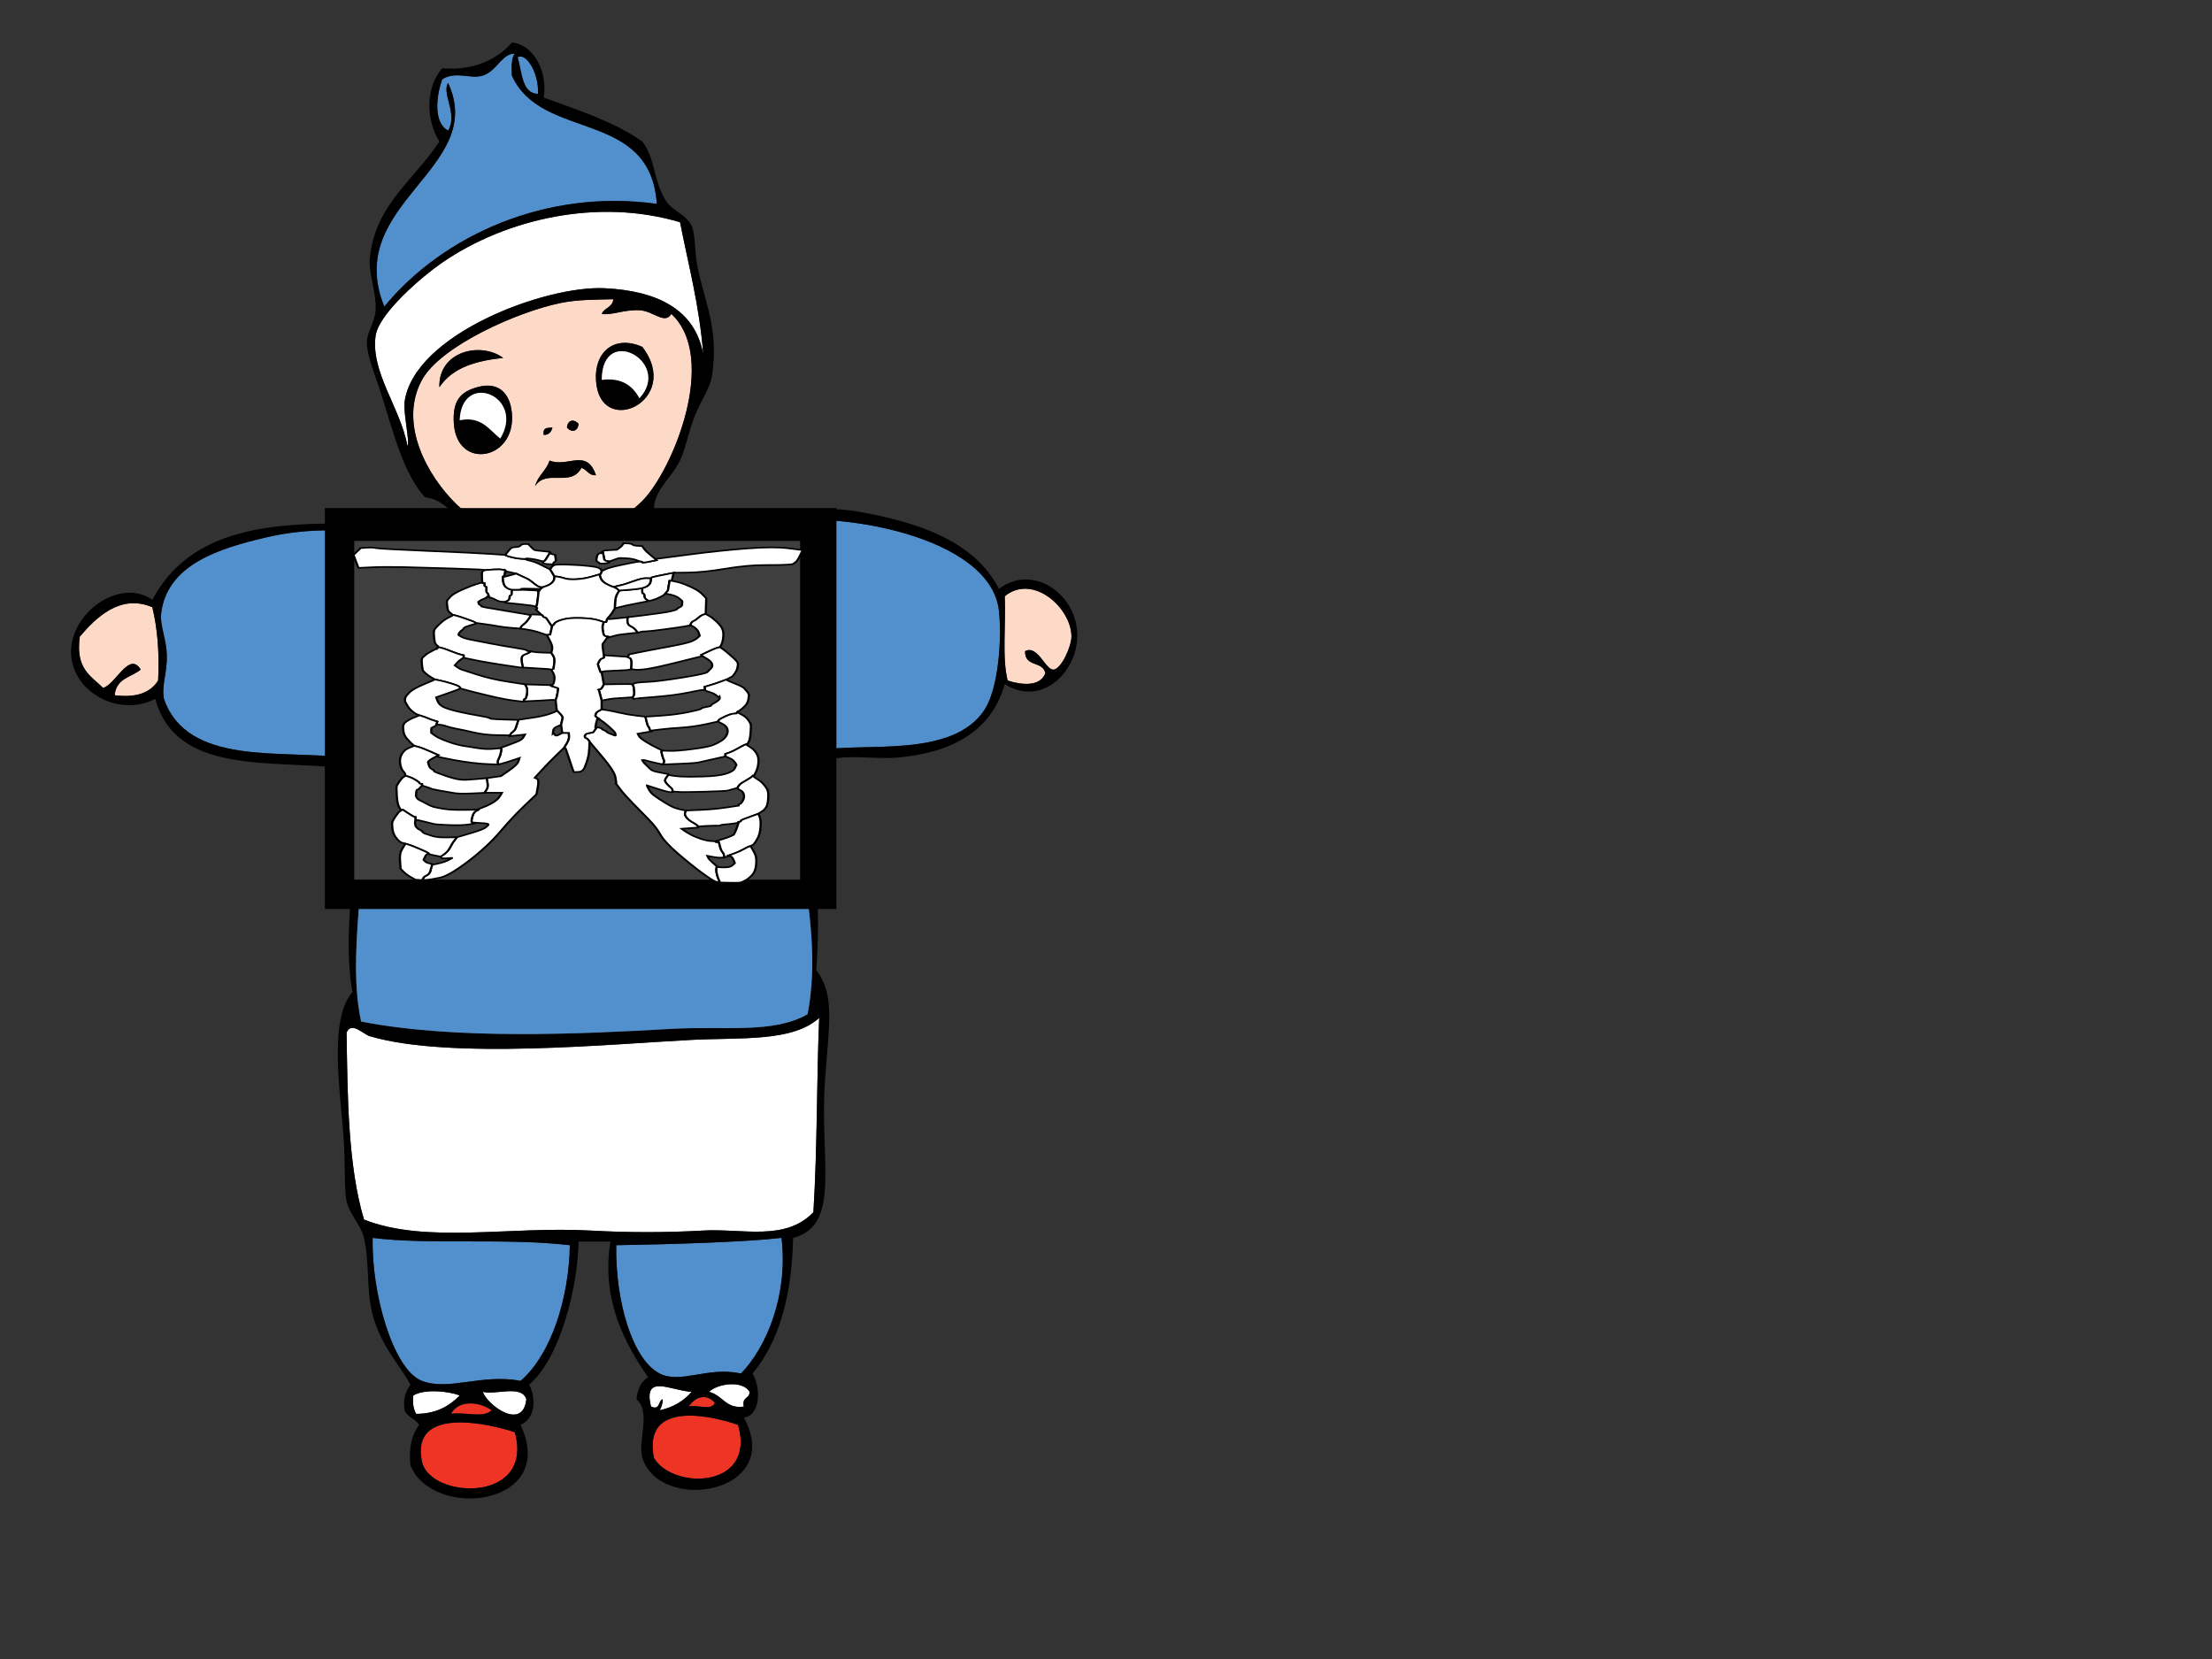 <?xml version="1.0"?><svg width="640" height="480" xmlns="http://www.w3.org/2000/svg" xmlns:xlink="http://www.w3.org/1999/xlink">
 <rect width="100%" height="100%" fill="#333333" stroke="none"/>
 <!-- Created with SVG-edit - http://svg-edit.googlecode.com/ -->
 <g>
  <title>Layer 1</title>
  <defs>
   <symbol id="svg_45">
    <g id="svg_2">
     <path id="svg_43" d="m126,14.25l13.5,1.25l1,0.75c0.667,0.5 2.5,1.25 5.5,2.25c3,1 5.833,1.583 8.5,1.75l4,0.25l0,0.5c0,0.333 1.333,0.917 4,1.75c2.667,0.833 5.5,2.25 8.5,4.25c3,2 5.333,3.583 7,4.75l2.5,1.75l1.25,2.5c0.833,1.667 1.5,3.167 2,4.5l0.75,2l-0.25,2.5c-0.167,1.667 -0.917,3.333 -2.25,5c-1.333,1.667 -3.083,3 -5.25,4l-3.25,1.5l-2,-0.25c-1.333,-0.167 -3.333,-1.75 -6,-4.75c-2.667,-3 -4.833,-5 -6.5,-6c-1.667,-1 -3.667,-2.25 -6,-3.75l-3.5,-2.25l-5,-1.5l-5,-1.5l0,-0.5l0,-0.5l-2.5,-0.75c-1.667,-0.5 -4.5,-0.583 -8.5,-0.25c-4,0.333 -6.333,0.583 -7,0.75l-1,0.25l0,-0.5c0,-0.333 -9.5,-0.917 -28.5,-1.75c-19,-0.833 -34.167,-1.417 -45.5,-1.75c-11.333,-0.333 -21,-0.25 -29,0.25l-12,0.75l-2.25,-8l-2.25,-8l3.25,-4.25l3.25,-4.25l5.5,-0.5c3.667,-0.333 6.5,-0.167 8.5,0.5c2,0.667 17.667,1.833 47,3.5c29.333,1.667 48.5,2.917 57.5,3.75z" stroke-width="2px" stroke="#000000" fill-rule="evenodd" fill="#ffffff"/>
     <path id="svg_42" d="m307,37.25l-13.5,0.25l-8.5,2.25c-5.667,1.5 -9.083,2.5 -10.25,3l-1.75,0.75l-0.25,0.5l-0.25,0.5l-4,-0.25c-2.667,-0.167 -6.667,1.083 -12,3.75c-5.333,2.667 -9.5,4.417 -12.5,5.25c-3,0.833 -4.5,1.417 -4.5,1.75l0,0.5l-2,-0.75c-1.333,-0.5 -3.333,-1.75 -6,-3.75c-2.667,-2 -4.333,-4.417 -5,-7.25l-1,-4.25l0.5,0c0.333,0 0.667,-0.667 1,-2l0.5,-2l3.5,-2.25c2.333,-1.5 7,-3.25 14,-5.25c7,-2 11.667,-3.25 14,-3.75l3.5,-0.75l1,0c0.667,0 1,0.333 1,1c0,0.667 2.167,0.417 6.5,-0.75l6.5,-1.75l-0.5,-0.75l-0.5,-0.75l29.5,-5.25c19.667,-3.5 37.667,-6.083 54,-7.75c16.333,-1.667 28.917,-1.75 37.75,-0.25l13.25,2.25l-2.5,7c-1.667,4.667 -3.25,7.583 -4.75,8.75l-2.25,1.75l-4.5,0.5c-3,0.333 -9.833,0.5 -20.5,0.5c-10.667,0 -22.667,1.5 -36,4.5c-13.333,3 -24.5,4.583 -33.5,4.75z" stroke-width="2px" stroke="#000000" fill-rule="evenodd" fill="#ffffff"/>
     <path id="svg_41" d="m139.5,35l0,0.5l-0.5,3.5l-0.5,3.5l-0.75,-0.5c-0.5,-0.333 -0.583,1.333 -0.25,5c0.333,3.667 1.083,6.25 2.25,7.75c1.167,1.5 2.417,2.5 3.75,3l2,0.75l0,3.5c0,2.333 -0.333,3.5 -1,3.5c-0.667,0 -1,0.917 -1,2.75c0,1.833 -0.667,3.167 -2,4l-2,1.25l-3,-0.25c-2,-0.167 -3.75,-0.833 -5.25,-2c-1.5,-1.167 -3,-2.083 -4.5,-2.75l-2.25,-1l-0.25,-2c-0.167,-1.333 -0.583,-2.333 -1.25,-3c-0.667,-0.667 -0.917,-2.167 -0.75,-4.5c0.167,-2.333 -0.083,-3.5 -0.75,-3.5c-0.667,0 -1,-0.667 -1,-2l0,-2l-1,0c-0.667,0 -1,-0.167 -1,-0.5l0,-0.5l-0.25,-6c-0.167,-4 -0.083,-6.333 0.25,-7l0.5,-1l0.75,-0.5l0.75,-0.5l1,-0.25c0.667,-0.167 3,-0.417 7,-0.75c4,-0.333 6.833,-0.25 8.5,0.25l2.5,0.75l0,0.5z" stroke-width="2px" stroke="#000000" fill-rule="evenodd" fill="#ffffff"/>
     <path id="svg_40" d="m180.25,12l0.25,0.5l-0.75,1.5c-0.5,1 -1.333,2.833 -2.5,5.5c-1.167,2.667 -2.083,4 -2.75,4l-1,0l-3,-1.25c-2,-0.833 -4.5,-1.5 -7.5,-2c-3,-0.5 -4.5,-0.583 -4.5,-0.25l0,0.5l-4,-0.25c-2.667,-0.167 -5.5,-0.75 -8.5,-1.75c-3,-1 -4.833,-1.75 -5.5,-2.25l-1,-0.75l2.5,-4.25c1.667,-2.833 2.833,-4.417 3.5,-4.75c0.667,-0.333 2,-0.583 4,-0.75c2,-0.167 3.333,-0.833 4,-2c0.667,-1.167 2,-1.75 4,-1.75l3,0l2.5,3.5c1.667,2.333 2.833,3.667 3.5,4c0.667,0.333 3.083,0.75 7.25,1.25c4.167,0.5 6.333,0.917 6.5,1.25z" stroke-width="2px" stroke="#000000" fill-rule="evenodd" fill="#ffffff"/>
     <path id="svg_39" d="m273.75,17.5l2.75,3l0.5,0.75l0.5,0.75l-6.5,1.75c-4.333,1.167 -6.5,1.417 -6.5,0.75c0,-0.667 -0.333,-1 -1,-1l-1,0l-3.5,-1.75c-2.333,-1.167 -5.5,-1.917 -9.5,-2.25c-4,-0.333 -6.417,-0.25 -7.25,0.25c-0.833,0.5 -2.333,1.25 -4.5,2.25l-3.25,1.5l-1.5,-0.25c-1,-0.167 -1.75,-0.5 -2.25,-1l-0.75,-0.75l-0.75,-5l-0.75,-5l0.25,-0.5l0.25,-0.5l0.25,-0.25c0.167,-0.167 2.25,-0.417 6.25,-0.75l6,-0.5l2.25,-2.25c1.5,-1.5 2.5,-2.833 3,-4l0.75,-1.75l3.75,0.25c2.5,0.167 4,0.667 4.5,1.5c0.5,0.833 2.083,1.333 4.75,1.5l4,0.25l1.25,2.5c0.833,1.667 1.917,3.333 3.25,5c1.333,1.667 2.917,3.5 4.75,5.5z" stroke-width="2px" stroke="#000000" fill-rule="evenodd" fill="#ffffff"/>
     <path id="svg_38" d="m285,39.75l8.5,-2.25l-0.25,0.5c-0.167,0.333 -0.5,2 -1,5l-0.75,4.5l-1,0l-1,0l-0.75,6l-0.75,6l-1.25,2l-1.25,2l-0.5,0.75c-0.333,0.5 -1.667,1.583 -4,3.25c-2.333,1.667 -4.667,2.917 -7,3.75l-3.5,1.25l-2,-1.75c-1.333,-1.167 -2,-2.667 -2,-4.5c0,-1.833 -0.333,-2.75 -1,-2.75c-0.667,0 -1,-1.167 -1,-3.5l0,-3.5l2.25,-1c1.5,-0.667 2.75,-1.667 3.75,-3c1,-1.333 1.583,-3 1.75,-5l0.25,-3l0.25,-0.5l0.25,-0.5l1.75,-0.75c1.167,-0.5 4.583,-1.5 10.25,-3z" stroke-width="2px" stroke="#000000" fill-rule="evenodd" fill="#ffffff"/>
     <path id="svg_37" d="m186,208.5l0.5,-1l2.25,3c1.5,2 2.417,3.5 2.75,4.5l0.5,1.5l-0.75,4.5l-0.75,4.5l-3.5,2c-2.333,1.333 -3.583,3.167 -3.75,5.5l-0.25,3.5l0.5,-0.5c0.333,-0.333 0.75,0.25 1.25,1.75c0.5,1.5 1.75,1.5 3.75,0l3,-2.25l3,0l3,0l0.25,4c0.167,2.667 -0.5,5.667 -2,9l-2.25,5l-7.25,9.5c-4.833,6.333 -9.333,12.583 -13.5,18.75l-6.25,9.25l2,1.25c1.333,0.833 1.583,4.25 0.75,10.25l-1.25,9l-10.5,13.5c-7,9 -14.5,19.833 -22.5,32.5c-8,12.667 -17.75,24.917 -29.25,36.75c-11.5,11.833 -20.083,18.583 -25.75,20.25c-5.667,1.667 -10,2.583 -13,2.75l-4.5,0.25l1,-0.5c0.667,-0.333 1.083,-1 1.25,-2c0.167,-1 1.167,-2.083 3,-3.25c1.833,-1.167 3,-3.167 3.5,-6c0.5,-2.833 0.833,-4.333 1,-4.5c0.167,-0.167 0.25,-0.667 0.25,-1.5l0,-1.25l1.5,-0.25c1,-0.167 3,-0.75 6,-1.75c3,-1 5.667,-2.333 8,-4l3.5,-2.5l-5,0.5c-3.333,0.333 -5.167,0.083 -5.5,-0.75l-0.5,-1.25l3.25,-3c2.167,-2 3.917,-4.667 5.25,-8c1.333,-3.333 2.333,-5.667 3,-7c0.667,-1.333 1.417,-2.667 2.25,-4l1.25,-2l12,-4.75c8,-3.167 12.75,-5.667 14.25,-7.5l2.25,-2.75l0,-1c0,-0.667 -2.083,-1.167 -6.25,-1.5l-6.25,-0.5l-1.5,0c-1,0 -1.417,-1 -1.25,-3c0.167,-2 0.583,-4.167 1.25,-6.5c0.667,-2.333 1.583,-3.917 2.75,-4.75l1.75,-1.25l-0.5,-0.25l-0.5,-0.25l4.5,-2.25c3,-1.5 5.75,-3.167 8.25,-5c2.5,-1.833 4.417,-3.583 5.75,-5.25c1.333,-1.667 2.417,-3.5 3.25,-5.5l1.25,-3l-7,0l-7,0l-0.75,-0.5l-0.75,-0.5l1.5,-3c1,-2 1.25,-4.833 0.75,-8.5l-0.75,-5.5l6.5,-1.25l6.5,-1.25l7.5,-7c5,-4.667 7.833,-8.417 8.5,-11.25l1,-4.25l-6,2.75c-4,1.833 -7.167,3.167 -9.5,4l-3.5,1.25l-0.75,-1.5c-0.5,-1 -0.25,-2.833 0.75,-5.5c1,-2.667 1.667,-5.333 2,-8l0.5,-4l-0.75,-0.5l-0.75,-0.5l7.5,-3.75c5,-2.5 8.417,-4.333 10.25,-5.5c1.833,-1.167 3.167,-2.75 4,-4.75l1.25,-3l-7,1l-7,1l0,-0.5l0,-0.5l0.75,-1.5c0.5,-1 1.333,-2.083 2.5,-3.25c1.167,-1.167 2,-2.833 2.5,-5c0.5,-2.167 1,-4.25 1.5,-6.25l0.75,-3l0.5,-0.25c0.333,-0.167 4,-0.917 11,-2.25c7,-1.333 12.5,-2.917 16.5,-4.75c4,-1.833 6.167,-3.083 6.5,-3.75z" stroke-width="2px" stroke="#000000" fill-rule="evenodd" fill="#ffffff"/>
     <path id="svg_36" d="m149.5,58.5l4,0l8,0.5l8,0.5l0,0.5l0,0.5l0.25,0.5c0.167,0.333 0,3.25 -0.5,8.75c-0.5,5.5 -0.917,8.5 -1.25,9l-0.5,0.75l-1.5,-0.75c-1,-0.5 -5.667,-1.333 -14,-2.5l-12.5,-1.75l0,-0.5l0,-0.5l2,-1.25c1.333,-0.833 2,-2.167 2,-4c0,-1.833 0.333,-2.75 1,-2.75c0.667,0 1,-1.167 1,-3.5l0,-3.5l4,0z" stroke-width="2px" stroke="#000000" fill-rule="evenodd" fill="#ffffff"/>
     <path id="svg_35" d="m168.5,89.25l4,0.25l0.5,0.25l0.5,0.25l0.5,1.25c0.333,0.833 0.833,1.25 1.5,1.25c0.667,0 1.417,0.833 2.25,2.5c0.833,1.667 1.667,3.333 2.5,5l1.25,2.5l0.5,0l0.5,0l-1,5.75l-1,5.75l-1.5,0.25l-1.5,0.25l-6,-2.75c-4,-1.833 -8,-3.167 -12,-4l-6,-1.25l0.25,-1.5c0.167,-1 0.917,-2.167 2.25,-3.5c1.333,-1.333 2.5,-2.833 3.5,-4.5c1,-1.667 1.75,-3.083 2.25,-4.25l0.75,-1.75l-0.5,-0.75l-0.5,-0.75l1.5,-0.25c1,-0.167 2.833,-0.167 5.5,0z" stroke-width="2px" stroke="#000000" fill-rule="evenodd" fill="#ffffff"/>
     <path id="svg_34" d="m162.5,135l0,-0.5l2.5,0.75c1.667,0.5 4.833,0.833 9.5,1l7,0.25l1.75,3.5c1.167,2.333 1.5,5.667 1,10l-0.75,6.5l-1,0.5l-1,0.5l-0.75,-0.5c-0.5,-0.333 -4.333,-0.75 -11.5,-1.25c-7.167,-0.5 -11.25,-0.833 -12.25,-1l-1.5,-0.25l-0.75,-5.5c-0.5,-3.667 -0.5,-6.167 0,-7.5c0.5,-1.333 1.25,-2.25 2.25,-2.75c1,-0.5 2.167,-1.167 3.5,-2c1.333,-0.833 2,-1.417 2,-1.75z" stroke-width="2px" stroke="#000000" fill-rule="evenodd" fill="#ffffff"/>
     <path id="svg_33" d="m158.75,178.5l-1.25,-3l12,0.5l12,0.5l0,0.5l0,0.5l3,1.25c2,0.833 3.083,1.333 3.25,1.5c0.167,0.167 0,2.167 -0.5,6c-0.5,3.833 -0.833,5.833 -1,6c-0.167,0.167 -0.333,0.75 -0.5,1.75l-0.25,1.5l-0.75,-0.5c-0.5,-0.333 -1.667,-0.417 -3.5,-0.25c-1.833,0.167 -4.917,0.417 -9.25,0.75c-4.333,0.333 -8,0.583 -11,0.75l-4.5,0.25l0,-1.5c0,-1 0.333,-1.5 1,-1.5c0.667,0 1.25,-2 1.75,-6c0.5,-4 0.333,-7 -0.5,-9z" stroke-width="2px" stroke="#000000" fill-rule="evenodd" fill="#ffffff"/>
     <path id="svg_32" d="m179.75,14l0.75,-1.5l0.5,1c0.333,0.667 1,1.083 2,1.25c1,0.167 1.583,0.333 1.75,0.5l0.25,0.25l0.5,4c0.333,2.667 0.083,4.167 -0.75,4.5c-0.833,0.333 -1.25,1 -1.25,2c0,1 -0.333,1.417 -1,1.25l-1,-0.25l-3.5,-0.25c-2.333,-0.167 -3.667,-0.75 -4,-1.75l-0.5,-1.5l1,0c0.667,0 1.583,-1.333 2.75,-4c1.167,-2.667 2,-4.5 2.5,-5.5z" stroke-width="2px" stroke="#000000" fill-rule="evenodd" fill="#ffffff"/>
     <path id="svg_31" d="m227.25,34.5l0.25,1l-0.5,2c-0.333,1.333 -0.667,2 -1,2l-0.5,0l-7,2.75c-4.667,1.833 -9.333,2.917 -14,3.25c-4.667,0.333 -8.167,0 -10.5,-1c-2.333,-1 -4.333,-1.667 -6,-2l-2.5,-0.5l-0.5,0.25l-0.5,0.25l-0.75,-2c-0.5,-1.333 -1.167,-2.833 -2,-4.5l-1.25,-2.5l1,-2.25c0.667,-1.5 1.667,-2.583 3,-3.25c1.333,-0.667 5.667,-0.833 13,-0.5c7.333,0.333 13.583,0.917 18.75,1.75c5.167,0.833 8.25,1.75 9.25,2.75l1.5,1.5l0.25,1z" stroke-width="2px" stroke="#000000" fill-rule="evenodd" fill="#ffffff"/>
     <path id="svg_30" d="m225.25,208l2.25,-1.5l4,0.75c2.667,0.5 6.667,1.583 12,3.25c5.333,1.667 10.667,2.917 16,3.75l8,1.25l1,5.75c0.667,3.833 1.25,6 1.75,6.5c0.5,0.5 0.833,1.417 1,2.75c0.167,1.333 0.583,2 1.25,2l1,0l0,0.5l0,0.5l-6.5,1.5l-6.5,1.5l1,2.75c0.667,1.833 3,4.417 7,7.75c4,3.333 7.5,5.917 10.5,7.75l4.5,2.75l-0.75,0.5l-0.75,0.5l0.75,4.25c0.5,2.833 1,4.833 1.5,6c0.5,1.167 0.5,2.417 0,3.75l-0.75,2l-4.5,-1.25c-3,-0.833 -6.083,-1.833 -9.25,-3c-3.167,-1.167 -4.833,-1.667 -5,-1.5l-0.25,0.25l0.75,1.75c0.5,1.167 1.417,2.583 2.75,4.25c1.333,1.667 2.583,3.333 3.75,5c1.167,1.667 3.25,2.917 6.25,3.75c3,0.833 5.5,1.5 7.5,2l3,0.75l0,0.5l0,0.5l-1.25,2c-0.833,1.333 -1.417,2.667 -1.75,4c-0.333,1.333 0.333,3.167 2,5.5c1.667,2.333 2.833,3.833 3.5,4.5c0.667,0.667 1.083,1.667 1.25,3l0.25,2l-2,0.25c-1.333,0.167 -5.25,-1.167 -11.75,-4l-9.75,-4.25l0,0.5c0,0.333 0.583,1.917 1.75,4.75c1.167,2.833 2.833,5.333 5,7.5c2.167,2.167 5.333,5 9.5,8.5c4.167,3.5 7.417,5.75 9.75,6.75c2.333,1 4.5,1.75 6.5,2.25l3,0.75l-0.75,2.5c-0.5,1.667 -0.167,3.583 1,5.75c1.167,2.167 3.167,4.333 6,6.5c2.833,2.167 4.333,3.583 4.5,4.25l0.25,1l0,0.5l0,0.5l-7.5,0.75l-7.5,0.75l2,2c1.333,1.333 3.333,3 6,5c2.667,2 5.833,3.833 9.5,5.5c3.667,1.667 6.833,2.583 9.5,2.75l4,0.25l0,0.5c0,0.333 0.5,0.5 1.5,0.5l1.5,0l1,5.25c0.667,3.5 1.417,5.833 2.25,7c0.833,1.167 1.333,2.583 1.5,4.25l0.25,2.5l-3,0.25c-2,0.167 -4.583,-0.167 -7.75,-1l-4.75,-1.25l0.75,2.25c0.5,1.5 2.083,3.833 4.75,7l4,4.75l-0.5,0l-0.5,0l-0.25,2c-0.167,1.333 -0.083,3.167 0.25,5.5c0.333,2.333 0.917,4.833 1.75,7.5l1.25,4l-3,-0.75c-2,-0.5 -6.5,-4.25 -13.5,-11.25c-7,-7 -14.417,-15.083 -22.25,-24.25c-7.833,-9.167 -13.083,-16.917 -15.75,-23.25c-2.667,-6.333 -6.25,-12.583 -10.75,-18.75c-4.5,-6.167 -9.333,-12.833 -14.5,-20c-5.167,-7.167 -9,-13 -11.5,-17.5l-3.75,-6.75l0.25,-0.25c0.167,-0.167 -0.083,-2.75 -0.75,-7.75c-0.667,-5 -4.75,-13.5 -12.25,-25.5l-11.25,-18l-1,-2c-0.667,-1.333 -1.333,-2.083 -2,-2.25c-0.667,-0.167 -1.083,-0.667 -1.25,-1.5l-0.25,-1.25l0.5,-1.5c0.333,-1 1.583,-1.75 3.75,-2.25c2.167,-0.5 3.333,-0.833 3.5,-1c0.167,-0.167 0.667,-1.083 1.5,-2.75l1.25,-2.5l0,-0.5l0,-0.5l2.5,0.5c1.667,0.333 2.583,0.833 2.75,1.5c0.167,0.667 0.833,1.25 2,1.75c1.167,0.5 2,1.167 2.5,2c0.5,0.833 1.333,1.5 2.5,2c1.167,0.5 2.417,1.167 3.75,2c1.333,0.833 1.917,0.75 1.75,-0.25l-0.25,-1.5l-0.5,-1.5c-0.333,-1 -2.25,-3.583 -5.75,-7.75c-3.5,-4.167 -5.917,-6.667 -7.25,-7.5c-1.333,-0.833 -2,-1.417 -2,-1.75l0,-0.5l-1.5,-1.25c-1,-0.833 -1.417,-1.667 -1.25,-2.5l0.25,-1.25l0.5,-1.5c0.333,-1 1.25,-2 2.75,-3z" stroke-width="2px" stroke="#000000" fill-rule="evenodd" fill="#ffffff"/>
     <path id="svg_29" d="m228,11.5l0.5,0l0.75,5l0.75,5l0.75,0.75c0.5,0.5 1.25,0.833 2.25,1l1.5,0.25l0,1c0,0.667 -1.5,1.167 -4.5,1.5c-3,0.333 -4.583,0.167 -4.75,-0.5c-0.167,-0.667 -0.667,-1.167 -1.5,-1.5c-0.833,-0.333 -1.167,-1.5 -1,-3.5c0.167,-2 0.5,-3.667 1,-5c0.5,-1.333 1.25,-2 2.25,-2c1,0 1.5,-0.333 1.5,-1c0,-0.667 0.167,-1 0.5,-1z" stroke-width="2px" stroke="#000000" fill-rule="evenodd" fill="#ffffff"/>
     <path id="svg_28" d="m229.5,141l0,-1.5l11,1l11,1l0,0.5c0,0.333 0.333,0.5 1,0.5c0.667,0 1.25,0.667 1.75,2c0.5,1.333 0.667,3.667 0.5,7l-0.25,5l-1.5,0.75c-1,0.5 -5.167,0.917 -12.5,1.25c-7.333,0.333 -11.333,0.75 -12,1.25l-1,0.75l-0.5,0l-0.5,0l-0.75,-2.5c-0.5,-1.667 -0.917,-3.333 -1.25,-5l-0.5,-2.5l1,-3c0.667,-2 1.583,-3.333 2.75,-4l1.75,-1l0,-1.5z" stroke-width="2px" stroke="#000000" fill-rule="evenodd" fill="#ffffff"/>
     <path id="svg_27" d="m254.5,175.25l1,0.25l0.75,1.5c0.5,1 0.833,3.25 1,6.75c0.167,3.5 -0.083,5.667 -0.75,6.5l-1,1.25l-9,0.75c-6,0.5 -9.667,0.917 -11,1.25c-1.333,0.333 -3,0.75 -5,1.25l-3,0.75l-1.25,-6.5c-0.833,-4.333 -1.333,-6.583 -1.5,-6.75l-0.25,-0.25l0.25,-0.25c0.167,-0.167 0.583,-0.25 1.25,-0.25c0.667,0 1.417,-1 2.25,-3l1.25,-3l12,-0.25c8,-0.167 12.333,-0.167 13,0z" stroke-width="2px" stroke="#000000" fill-rule="evenodd" fill="#ffffff"/>
     <path id="svg_26" d="m246.5,93.25l5,-0.75l-0.25,1.5l-0.25,1.5l0.25,3.25c0.167,2.167 1.167,3.833 3,5c1.833,1.167 3.333,2.75 4.5,4.75l1.75,3l-8.5,1.25c-5.667,0.833 -9,1.417 -10,1.75c-1,0.333 -2.667,0.917 -5,1.75l-3.5,1.25l0,-0.5l0,-0.5l-1.5,-0.25c-1,-0.167 -1.75,-0.667 -2.25,-1.5c-0.5,-0.833 -0.917,-2.917 -1.25,-6.25c-0.333,-3.333 -0.25,-5.833 0.25,-7.5l0.75,-2.5l1,0l1,0l0.5,-2l0.5,-2l0.5,0.25c0.333,0.167 1.833,0.083 4.5,-0.25c2.667,-0.333 5.667,-0.75 9,-1.25z" stroke-width="2px" stroke="#000000" fill-rule="evenodd" fill="#ffffff"/>
     <path id="svg_25" d="m261.5,57.25l3,-0.75l0,3.5c0,2.333 0.333,3.5 1,3.5c0.667,0 1,0.917 1,2.75c0,1.833 0.667,3.333 2,4.5l2,1.75l-10.5,2.75c-7,1.833 -12.167,3.333 -15.5,4.5l-5,1.75l0.25,-7c0.167,-4.667 0.833,-8.333 2,-11l1.75,-4l7.5,-0.75c5,-0.5 8.5,-1 10.5,-1.5z" stroke-width="2px" stroke="#000000" fill-rule="evenodd" fill="#ffffff"/>
     <path id="svg_24" d="m218.5,42.25l7,-2.75l1,4.25c0.667,2.833 2.333,5.25 5,7.25c2.667,2 4.667,3.25 6,3.75l2,0.75l1.25,1c0.833,0.667 1.5,1.333 2,2l0.75,1l-1.75,4c-1.167,2.667 -1.833,6.333 -2,11l-0.25,7l-1.25,3c-0.833,2 -2,4.167 -3.5,6.5l-2.25,3.5l-0.5,2l-0.5,2l-1,0l-1,0l-5,-2.25c-3.333,-1.5 -8.667,-2.417 -16,-2.75c-7.333,-0.333 -13,0.333 -17,2c-4,1.667 -6.333,3.25 -7,4.75c-0.667,1.5 -1.167,2.25 -1.5,2.25l-0.5,0l-0.5,0l-0.5,0l-1.25,-2.5c-0.833,-1.667 -1.667,-3.333 -2.5,-5c-0.833,-1.667 -1.583,-2.5 -2.25,-2.5c-0.667,0 -1.167,-0.417 -1.5,-1.25l-0.5,-1.25l-0.5,-0.25l-0.5,-0.25l-0.75,-1c-0.5,-0.667 -1.333,-1.75 -2.5,-3.25l-1.75,-2.25l0.75,-0.75c0.5,-0.5 0.5,-1.083 0,-1.75l-0.75,-1l0.5,-0.75c0.333,-0.5 0.75,-3.5 1.25,-9c0.5,-5.5 0.667,-8.417 0.5,-8.75l-0.25,-0.5l0.5,0c0.333,0 0.667,-0.5 1,-1.5l0.5,-1.5l1,-1l1,-1l3.25,-1.5c2.167,-1 3.917,-2.333 5.25,-4c1.333,-1.667 2.083,-3.333 2.25,-5l0.25,-2.5l0.5,-0.25l0.5,-0.25l2.5,0.5c1.667,0.333 3.667,1 6,2c2.333,1 5.833,1.333 10.5,1c4.667,-0.333 9.333,-1.417 14,-3.25z" stroke-width="2px" stroke="#000000" fill-rule="evenodd" fill="#ffffff"/>
     <path id="svg_23" d="m224.5,96.25l5,2.25l-0.75,2.5c-0.5,1.667 -0.583,4.167 -0.25,7.5c0.333,3.333 0.75,5.417 1.25,6.25c0.5,0.833 1.25,1.333 2.25,1.5l1.5,0.25l0,0.5l0,0.5l-0.5,0c-0.333,0 -1,1.083 -2,3.25c-1,2.167 -1.75,3.5 -2.25,4c-0.5,0.5 -0.5,3.083 0,7.75l0.75,7l0,1.5l0,1.5l-1.75,1c-1.167,0.667 -2.083,2 -2.75,4l-1,3l0.5,2.5c0.333,1.667 0.75,3.333 1.25,5l0.75,2.5l0.5,0l0.5,0l1,7.5l1,7.5l-1.25,3c-0.833,2 -1.583,3 -2.25,3c-0.667,0 -1.083,0.083 -1.25,0.25l-0.25,0.25l0.25,0.25c0.167,0.167 0.667,2.417 1.5,6.75l1.25,6.5l0,5.5l0,5.5l-2.25,1.5c-1.5,1 -2.417,2 -2.75,3l-0.5,1.5l-0.25,1.25c-0.167,0.833 0.25,1.667 1.25,2.5l1.5,1.25l-0.5,0c-0.333,0 -0.833,2 -1.5,6c-0.667,4 -0.833,6 -0.5,6l0.5,0l-1.25,2.5c-0.833,1.667 -1.333,2.583 -1.5,2.75c-0.167,0.167 -1.333,0.5 -3.5,1c-2.167,0.5 -3.417,1.25 -3.75,2.25l-0.5,1.5l0.25,1.25c0.167,0.833 0.583,1.333 1.25,1.5c0.667,0.167 1.333,0.917 2,2.25l1,2l-0.25,7.5c-0.167,5 -0.583,9.167 -1.25,12.5c-0.667,3.333 -1.583,7 -2.75,11c-1.167,4 -3.083,6.083 -5.75,6.25l-4,0.25l-0.5,-0.5c-0.333,-0.333 -1.667,-5.417 -4,-15.25c-2.333,-9.833 -3.667,-14.75 -4,-14.75l-0.5,0l2.25,-5c1.5,-3.333 2.167,-6.333 2,-9l-0.25,-4l-3,0l-3,0l-0.5,-5l-0.5,-5l0.75,-4.5l0.75,-4.5l-0.5,-1.5c-0.333,-1 -1.25,-2.5 -2.75,-4.5l-2.25,-3l-0.5,-6l-0.5,-6l0.25,-1.5c0.167,-1 0.333,-1.583 0.5,-1.75c0.167,-0.167 0.5,-2.167 1,-6c0.5,-3.833 0.667,-5.833 0.5,-6c-0.167,-0.167 -1.25,-0.667 -3.25,-1.5l-3,-1.25l0,-0.5l0,-0.5l1,-0.25c0.667,-0.167 1.25,-2 1.75,-5.5c0.5,-3.5 0.167,-6.583 -1,-9.25l-1.75,-4l1,-0.5l1,-0.5l0.75,-6.5c0.5,-4.333 0.167,-7.667 -1,-10l-1.75,-3.5l0.75,-4c0.5,-2.667 -0.167,-6.333 -2,-11l-2.75,-7l1.5,-0.25l1.5,-0.25l1,-5.75l1,-5.75l0.5,0c0.333,0 0.833,-0.75 1.5,-2.25c0.667,-1.5 3,-3.083 7,-4.75c4,-1.667 9.667,-2.333 17,-2c7.333,0.333 12.667,1.25 16,2.75z" stroke-width="2px" stroke="#000000" fill-rule="evenodd" fill="#ffffff"/>
     <path id="svg_22" d="m114,51.25l4.5,-1.75l0,0.5c0,0.333 0.333,0.5 1,0.5l1,0l0,2c0,1.333 0.333,2 1,2c0.667,0 0.917,1.167 0.75,3.5c-0.167,2.333 0.083,3.833 0.75,4.5c0.667,0.667 1.083,1.667 1.25,3l0.25,2l-0.75,-0.5c-0.5,-0.333 -0.833,-0.167 -1,0.5c-0.167,0.667 -1.083,1.417 -2.75,2.25c-1.667,0.833 -2.917,1.667 -3.75,2.5l-1.25,1.25l0.25,1.75c0.167,1.167 0.583,1.833 1.25,2c0.667,0.167 1,0.583 1,1.25c0,0.667 1.833,1.417 5.5,2.25c3.667,0.833 7.667,1.75 12,2.75c4.333,1 9.833,2.25 16.5,3.75l10,2.25l0.5,0.75l0.5,0.75l-0.75,1.75c-0.5,1.167 -1.25,2.583 -2.25,4.25c-1,1.667 -2.167,3.167 -3.5,4.5c-1.333,1.333 -2.083,2.5 -2.25,3.5l-0.25,1.5l-7.5,-0.75c-5,-0.5 -9.5,-1.25 -13.5,-2.25c-4,-1 -8.333,-1.917 -13,-2.75l-7,-1.25l-0.25,-0.5c-0.167,-0.333 -2.833,-1.75 -8,-4.25c-5.167,-2.5 -8.583,-4 -10.25,-4.5l-2.5,-0.75l-1.75,-2l-1.75,-2l-0.5,-1c-0.333,-0.667 -0.667,-2.667 -1,-6c-0.333,-3.333 -0.333,-5.5 0,-6.5c0.333,-1 1.417,-2.75 3.25,-5.25c1.833,-2.5 5.583,-5.417 11.25,-8.75c5.667,-3.333 10,-5.583 13,-6.75z" stroke-width="2px" stroke="#000000" fill-rule="evenodd" fill="#ffffff"/>
     <path id="svg_21" d="m146.5,39.75l3,-1.25l3.5,2.25c2.333,1.5 4.333,2.75 6,3.75c1.667,1 3.833,3 6.5,6c2.667,3 4.667,4.583 6,4.75l2,0.25l-1,1l-1,1l-8,-0.25c-5.333,-0.167 -8.333,-0.167 -9,0c-0.667,0.167 -1,0.417 -1,0.75l0,0.5l-4,0l-4,0l-2,-0.75c-1.333,-0.5 -2.583,-1.5 -3.75,-3c-1.167,-1.5 -1.917,-4.083 -2.25,-7.75c-0.333,-3.667 -0.25,-5.333 0.25,-5l0.75,0.5l2.5,-0.75c1.667,-0.5 3.5,-1.167 5.5,-2z" stroke-width="2px" stroke="#000000" fill-rule="evenodd" fill="#ffffff"/>
     <path id="svg_20" d="m268.5,44.25l4,0.25l-0.25,3c-0.167,2 -0.75,3.667 -1.75,5c-1,1.333 -2.25,2.333 -3.75,3l-2.25,1l-3,0.75c-2,0.5 -5.5,1 -10.5,1.5l-7.5,0.75l-0.75,-1c-0.5,-0.667 -1.167,-1.333 -2,-2l-1.25,-1l0,-0.5c0,-0.333 1.5,-0.917 4.5,-1.75c3,-0.833 7.167,-2.583 12.5,-5.25c5.333,-2.667 9.333,-3.917 12,-3.75z" stroke-width="2px" stroke="#000000" fill-rule="evenodd" fill="#ffffff"/>
     <path id="svg_19" d="m290.5,47.5l1,0l4.5,1.25c3,0.833 7,2.75 12,5.75c5,3 8.583,5.917 10.75,8.75c2.167,2.833 3.417,4.583 3.75,5.25l0.5,1l-0.25,9.5l-0.25,9.5l-2,0.75c-1.333,0.5 -2.833,1.75 -4.5,3.75c-1.667,2 -3.167,3.417 -4.5,4.25c-1.333,0.833 -2.167,1.917 -2.5,3.25l-0.5,2l-5,1.25c-3.333,0.833 -9.667,2.083 -19,3.75c-9.333,1.667 -15,2.5 -17,2.5c-2,0 -3.333,0.167 -4,0.5c-0.667,0.333 -1.333,0.583 -2,0.75l-1,0.25l-1.75,-3c-1.167,-2 -2.667,-3.583 -4.5,-4.75c-1.833,-1.167 -2.833,-2.833 -3,-5l-0.25,-3.25l0.25,-1.5l0.25,-1.5l16.5,-2.75c11,-1.833 18.417,-3.333 22.25,-4.5c3.833,-1.167 5.833,-2.083 6,-2.75c0.167,-0.667 0.833,-1.333 2,-2c1.167,-0.667 1.917,-1.333 2.25,-2c0.333,-0.667 0.5,-1.833 0.5,-3.5l0,-2.5l-2.25,-2.75c-1.5,-1.833 -3.417,-3.25 -5.75,-4.25c-2.333,-1 -4.167,-1.583 -5.5,-1.75l-2,-0.25l1.25,-2l1.25,-2l0.75,-6l0.75,-6l1,0z" stroke-width="2px" stroke="#000000" fill-rule="evenodd" fill="#ffffff"/>
     <path id="svg_18" d="m91.5,90l0,-0.5l2.5,0.75c1.667,0.5 5.083,2 10.25,4.5c5.167,2.5 7.833,3.917 8,4.25l0.25,0.5l0,0.5l0,0.5l-5,2c-3.333,1.333 -5.167,2.417 -5.5,3.25c-0.333,0.833 -0.917,1.667 -1.75,2.5c-0.833,0.833 -1.583,1.75 -2.25,2.75c-0.667,1 -1,1.833 -1,2.5l0,1l2.25,2c1.5,1.333 4.417,2.583 8.75,3.75c4.333,1.167 10.333,2.75 18,4.75c7.667,2 15.083,3.75 22.25,5.25c7.167,1.5 10.833,2.583 11,3.25c0.167,0.667 0.75,1 1.75,1l1.5,0l0,0.5c0,0.333 -0.667,0.917 -2,1.75c-1.333,0.833 -2.5,1.5 -3.5,2c-1,0.5 -1.75,1.417 -2.25,2.75c-0.5,1.333 -0.5,3.833 0,7.5l0.75,5.5l-0.5,0.25c-0.333,0.167 -5.333,-0.75 -15,-2.75c-9.667,-2 -17.167,-3.667 -22.5,-5c-5.333,-1.333 -9.333,-2.417 -12,-3.25l-4,-1.25l0,-1.5l0,-1.5l-2.5,-0.75c-1.667,-0.5 -4.667,-1.917 -9,-4.25c-4.333,-2.333 -7.333,-3.75 -9,-4.25l-2.5,-0.75l-1.25,-2l-1.25,-2l-0.5,-1c-0.333,-0.667 -0.667,-3.333 -1,-8c-0.333,-4.667 -0.167,-7.667 0.5,-9c0.667,-1.333 2.083,-3.417 4.25,-6.25c2.167,-2.833 4.083,-4.917 5.75,-6.25c1.667,-1.333 3.167,-2.417 4.5,-3.25c1.333,-0.833 2,-1.417 2,-1.75z" stroke-width="2px" stroke="#000000" fill-rule="evenodd" fill="#ffffff"/>
     <path id="svg_17" d="m320.5,89.25l2,-0.75l3,2.25c2,1.5 4.25,3.833 6.75,7c2.5,3.167 4.25,6.083 5.25,8.75c1,2.667 1.333,6.167 1,10.5c-0.333,4.333 -0.917,7.5 -1.75,9.5l-1.25,3l-1,0.25c-0.667,0.167 -1.667,0.583 -3,1.25c-1.333,0.667 -3.833,2.167 -7.5,4.5l-5.5,3.5l0.5,0.75l0.5,0.75l-21.5,7.25c-14.333,4.833 -24.167,7.75 -29.5,8.75c-5.333,1 -9,1.25 -11,0.75l-3,-0.75l0.25,-5c0.167,-3.333 0,-5.667 -0.5,-7c-0.5,-1.333 -1.083,-2 -1.75,-2c-0.667,0 -1,-0.167 -1,-0.5l0,-0.5l0.5,-1.5l0.5,-1.5l8,-2.25c5.333,-1.5 14,-3.75 26,-6.75c12,-3 19.417,-5.25 22.25,-6.75c2.833,-1.5 4.917,-3.083 6.25,-4.75l2,-2.5l-0.75,-3.25c-0.5,-2.167 -1.417,-4.083 -2.75,-5.75c-1.333,-1.667 -2.5,-2.75 -3.5,-3.25l-1.5,-0.75l0.5,-2c0.333,-1.333 1.167,-2.417 2.5,-3.25c1.333,-0.833 2.833,-2.25 4.5,-4.25c1.667,-2 3.167,-3.25 4.5,-3.75z" stroke-width="2px" stroke="#000000" fill-rule="evenodd" fill="#ffffff"/>
     <path id="svg_16" d="m78,130.25l0.5,-0.75l2.5,0.75c1.667,0.5 4.667,1.917 9,4.25c4.333,2.333 7.333,3.75 9,4.25l2.5,0.75l0,1.5l0,1.5l-2.25,2c-1.5,1.333 -2.833,2.917 -4,4.75l-1.75,2.75l2.25,2.25c1.5,1.5 2.833,2.5 4,3c1.167,0.5 5.917,2.583 14.25,6.25c8.333,3.667 17.667,6.583 28,8.75l15.5,3.25l1.25,3c0.833,2 1,5 0.5,9c-0.5,4 -1.083,6 -1.75,6c-0.667,0 -1,0.5 -1,1.5l0,1.5l-0.5,0.25c-0.333,0.167 -3.333,-0.25 -9,-1.25c-5.667,-1 -13.167,-3 -22.5,-6c-9.333,-3 -16,-5.25 -20,-6.75l-6,-2.25l-0.5,-1.5c-0.333,-1 -2.667,-2.417 -7,-4.25c-4.333,-1.833 -8,-3.167 -11,-4l-4.5,-1.25l-3.25,-2.5c-2.167,-1.667 -3.917,-3.333 -5.25,-5l-2,-2.5l-0.5,-1c-0.333,-0.667 -0.667,-3 -1,-7c-0.333,-4 -0.333,-6.5 0,-7.5l0.5,-1.5l2.25,-2.75c1.5,-1.833 3.75,-3.75 6.75,-5.75c3,-2 4.667,-3.25 5,-3.75z" stroke-width="2px" stroke="#000000" fill-rule="evenodd" fill="#ffffff"/>
     <path id="svg_15" d="m334.5,129.75l1,-0.25l2,1.75c1.333,1.167 3.917,4 7.75,8.5c3.833,4.5 5.917,7.417 6.25,8.75l0.5,2l-0.5,4c-0.333,2.667 -1.167,5.167 -2.5,7.5l-2,3.5l-2.75,2l-2.75,2l-5.5,2.75c-3.667,1.833 -7,3.333 -10,4.5l-4.5,1.75l0.25,1.5c0.167,1 0.167,1.667 0,2l-0.25,0.5l-1,-0.25c-0.667,-0.167 -5.167,0.917 -13.5,3.25c-8.333,2.333 -18.667,4.167 -31,5.5c-12.333,1.333 -18.583,2.083 -18.75,2.25l-0.25,0.25l-0.75,-1l-0.75,-1l1,-1.25c0.667,-0.833 0.917,-3 0.75,-6.5c-0.167,-3.5 -0.5,-5.75 -1,-6.75l-0.75,-1.5l2,-1.25c1.333,-0.833 5.167,-1.417 11.5,-1.75c6.333,-0.333 16.833,-2.083 31.5,-5.25c14.667,-3.167 22.5,-5.5 23.5,-7c1,-1.5 2.083,-3 3.25,-4.5c1.167,-1.5 1.5,-3.333 1,-5.5c-0.5,-2.167 -2.083,-4.333 -4.75,-6.5l-4,-3.25l-0.5,-0.75l-0.5,-0.75l5.5,-3.5c3.667,-2.333 6.167,-3.833 7.5,-4.5c1.333,-0.667 2.333,-1.083 3,-1.25z" stroke-width="2px" stroke="#000000" fill-rule="evenodd" fill="#ffffff"/>
     <path id="svg_14" d="m65.5,175.25l10,-5.75l4.5,1.25c3,0.833 6.667,2.167 11,4c4.333,1.833 6.667,3.25 7,4.25l0.5,1.5l-1,0.75c-0.667,0.5 -4.333,2.333 -11,5.5l-10,4.75l1.25,4.5c0.833,3 2.5,5.417 5,7.25c2.5,1.833 6.917,3.75 13.25,5.75c6.333,2 12.833,3.75 19.5,5.25c6.667,1.5 10,2.583 10,3.25c0,0.667 4.333,1.167 13,1.5l13,0.5l-0.75,3c-0.5,2 -1,4.083 -1.5,6.25c-0.5,2.167 -1.333,3.833 -2.5,5c-1.167,1.167 -2,2.25 -2.5,3.25l-0.75,1.5l-11.5,-0.25c-7.667,-0.167 -14.667,-1.25 -21,-3.25c-6.333,-2 -11.5,-3.5 -15.5,-4.5c-4,-1 -7,-2 -9,-3c-2,-1 -4,-1.667 -6,-2c-2,-0.333 -3.167,-0.417 -3.5,-0.25l-0.5,0.25l0.5,-2l0.5,-2l-3,-1.25c-2,-0.833 -3.833,-1.75 -5.5,-2.75c-1.667,-1 -3.5,-1.917 -5.5,-2.75l-3,-1.25l-2,-1.25c-1.333,-0.833 -2.833,-2.25 -4.5,-4.25c-1.667,-2 -3.083,-4.417 -4.25,-7.25l-1.75,-4.25l0,-1.5l0,-1.5l0.5,-2c0.333,-1.333 1.583,-3.417 3.75,-6.25c2.167,-2.833 6.583,-6.167 13.25,-10z" stroke-width="2px" stroke="#000000" fill-rule="evenodd" fill="#ffffff"/>
     <path id="svg_13" d="m336,172.25l5.5,-2.75l0.5,0.75c0.333,0.5 2.833,2 7.5,4.5c4.667,2.5 7.417,4.417 8.25,5.75c0.833,1.333 1.583,2.5 2.25,3.5c0.667,1 1.167,2 1.5,3l0.5,1.5l-0.5,5c-0.333,3.333 -1.333,6.167 -3,8.5c-1.667,2.333 -3.25,4.167 -4.75,5.5l-2.25,2l-0.5,1l-0.5,1l-2.5,0.25c-1.667,0.167 -4.167,1.25 -7.5,3.25c-3.333,2 -5.333,3.583 -6,4.75l-1,1.75l-11,3.25c-7.333,2.167 -14.833,3.583 -22.5,4.25c-7.667,0.667 -14,1.417 -19,2.25l-7.5,1.25l-1,0c-0.667,0 -1.083,-0.667 -1.25,-2c-0.167,-1.333 -0.5,-2.25 -1,-2.75c-0.5,-0.5 -1.083,-2.667 -1.75,-6.5l-1,-5.75l14,-1.25c9.333,-0.833 17.833,-2.333 25.5,-4.5c7.667,-2.167 11.5,-3.583 11.5,-4.25c0,-0.667 1.5,-1.333 4.5,-2c3,-0.667 4.5,-1.333 4.5,-2c0,-0.667 0.75,-1.5 2.25,-2.5c1.5,-1 2.833,-2.167 4,-3.5c1.167,-1.333 1.667,-2.5 1.5,-3.5l-0.25,-1.5l-0.5,0.5c-0.333,0.333 -1.083,-0.25 -2.25,-1.75c-1.167,-1.5 -2.917,-2.75 -5.25,-3.75c-2.333,-1 -3.833,-1.75 -4.5,-2.25l-1,-0.75l0.25,-0.5c0.167,-0.333 0.167,-1 0,-2l-0.25,-1.5l4.5,-1.75c3,-1.167 6.333,-2.667 10,-4.5z" stroke-width="2px" stroke="#000000" fill-rule="evenodd" fill="#ffffff"/>
     <path id="svg_12" d="m60.5,214l0,-0.5l3,1.25c2,0.833 3.833,1.75 5.5,2.75c1.667,1 3.5,1.917 5.5,2.75l3,1.25l-0.5,2l-0.5,2l0,0.5c0,0.333 -0.667,0.917 -2,1.75c-1.333,0.833 -2.083,1.333 -2.25,1.5c-0.167,0.167 -0.25,1.25 -0.25,3.25l0,3l3.25,3.25c2.167,2.167 5.917,4.583 11.25,7.25c5.333,2.667 10.167,4.5 14.5,5.5c4.333,1 9,2 14,3c5,1 9.5,1.25 13.5,0.75l6,-0.75l0.75,0.5l0.75,0.5l-0.5,4c-0.333,2.667 -1,5.333 -2,8c-1,2.667 -1.25,4.5 -0.75,5.5l0.75,1.5l-7.5,-0.25c-5,-0.167 -10.5,-0.75 -16.5,-1.75c-6,-1 -11.667,-2.167 -17,-3.5c-5.333,-1.333 -9.333,-2.417 -12,-3.25l-4,-1.25l1,-0.75l1,-0.75l-7.5,-4.5c-5,-3 -8.667,-4.917 -11,-5.75l-3.5,-1.25l-1.75,-2c-1.167,-1.333 -2.75,-3.5 -4.75,-6.5c-2,-3 -3.167,-6.333 -3.5,-10c-0.333,-3.667 -0.333,-6 0,-7l0.5,-1.5l0.5,-1c0.333,-0.667 1.5,-1.833 3.5,-3.5c2,-1.667 4.083,-3 6.25,-4c2.167,-1 3.25,-1.667 3.25,-2z" stroke-width="2px" stroke="#000000" fill-rule="evenodd" fill="#ffffff"/>
     <path id="svg_11" d="m351,210.5l0.5,-1l0.5,0.75c0.333,0.5 1.583,1.5 3.75,3c2.167,1.5 3.917,3.417 5.25,5.75c1.333,2.333 2.167,4.167 2.5,5.5c0.333,1.333 0.333,4.833 0,10.5c-0.333,5.667 -0.917,9.5 -1.75,11.5l-1.25,3l-0.5,0l-0.5,0l-1.75,1c-1.167,0.667 -3.25,2.167 -6.25,4.5c-3,2.333 -5.583,4 -7.75,5l-3.25,1.5l0,1.5l0,1.5l-10.5,3.25c-7,2.167 -11.667,3.583 -14,4.25c-2.333,0.667 -8.333,1.25 -18,1.75l-14.5,0.75l0.75,-2c0.5,-1.333 0.5,-2.583 0,-3.75c-0.5,-1.167 -1,-3.167 -1.5,-6l-0.75,-4.25l0.75,-0.5l0.75,-0.5l6.5,0.25c4.333,0.167 11.167,-0.583 20.5,-2.25c9.333,-1.667 15.417,-3.25 18.25,-4.75c2.833,-1.5 5.417,-3.25 7.75,-5.25c2.333,-2 4,-4.333 5,-7c1,-2.667 1.25,-5.25 0.75,-7.75c-0.5,-2.5 -1.917,-4.583 -4.25,-6.25c-2.333,-1.667 -3.667,-2.583 -4,-2.75l-0.5,-0.25l1,-1.75c0.667,-1.167 2.667,-2.75 6,-4.75c3.333,-2 5.833,-3.083 7.5,-3.25l2.5,-0.25l0.5,-1z" stroke-width="2px" stroke="#000000" fill-rule="evenodd" fill="#ffffff"/>
     <path id="svg_10" d="m54,252.75l2.5,-1.25l3.5,1.25c2.333,0.833 6,2.75 11,5.75l7.5,4.5l-1,0.75l-1,0.75l-3,2.25c-2,1.5 -3.25,2.667 -3.75,3.5l-0.75,1.25l0.75,3.75c0.5,2.5 1.417,4.167 2.75,5c1.333,0.833 2,1.583 2,2.25c0,0.667 1.083,1.5 3.25,2.5c2.167,1 4,1.917 5.5,2.75c1.5,0.833 4.417,2.083 8.75,3.75c4.333,1.667 8.5,2.333 12.5,2c4,-0.333 8,-0.75 12,-1.25l6,-0.75l0.75,5.5c0.5,3.667 0.25,6.5 -0.75,8.5l-1.5,3l0.75,0.5l0.75,0.5l-12,0.75c-8,0.5 -13.667,0.417 -17,-0.25c-3.333,-0.667 -7.667,-1.667 -13,-3c-5.333,-1.333 -8.167,-2.167 -8.5,-2.5c-0.333,-0.333 -1.833,-1.083 -4.5,-2.25l-4,-1.75l0,-1l0,-1l-1,0c-0.667,0 -1.083,-0.333 -1.25,-1c-0.167,-0.667 -1.333,-1.917 -3.5,-3.75c-2.167,-1.833 -4.25,-3.167 -6.25,-4l-3,-1.25l-0.25,-1.5c-0.167,-1 -0.333,-1.583 -0.5,-1.75c-0.167,-0.167 -0.833,-1.333 -2,-3.5c-1.167,-2.167 -1.917,-5.25 -2.25,-9.25c-0.333,-4 0.167,-7.5 1.5,-10.5c1.333,-3 2.75,-5.083 4.25,-6.25c1.5,-1.167 3.083,-2.167 4.75,-3z" stroke-width="2px" stroke="#000000" fill-rule="evenodd" fill="#ffffff"/>
     <path id="svg_9" d="m357.75,250.5l1.75,-1l0.5,0.75c0.333,0.5 1.333,1.417 3,2.75c1.667,1.333 3.083,2.917 4.25,4.75c1.167,1.833 2.083,3.917 2.75,6.25c0.667,2.333 0.833,5.5 0.5,9.5c-0.333,4 -1.083,7.5 -2.25,10.5l-1.75,4.5l-0.5,0l-0.5,0l-0.75,1c-0.5,0.667 -1.667,1.75 -3.5,3.25c-1.833,1.5 -3.583,2.917 -5.25,4.25c-1.667,1.333 -2.833,2.75 -3.5,4.25l-1,2.25l-3.5,1.25c-2.333,0.833 -4.083,1.5 -5.25,2c-1.167,0.5 -8.333,1 -21.5,1.5c-13.167,0.5 -20.917,0.583 -23.25,0.25c-2.333,-0.333 -3.833,-0.417 -4.5,-0.25l-1,0.25l-0.25,-2c-0.167,-1.333 -0.583,-2.333 -1.25,-3c-0.667,-0.667 -1.833,-2.167 -3.5,-4.5c-1.667,-2.333 -2.333,-4.167 -2,-5.5c0.333,-1.333 0.917,-2.667 1.75,-4l1.25,-2l3,0.75c2,0.5 4.833,0.917 8.5,1.25c3.667,0.333 10.167,0.333 19.5,0c9.333,-0.333 16.333,-1.417 21,-3.25c4.667,-1.833 7.5,-4.167 8.5,-7l1.5,-4.25l-0.75,-1.75c-0.5,-1.167 -1.167,-2.333 -2,-3.5c-0.833,-1.167 -2.25,-2.333 -4.25,-3.5l-3,-1.75l0,-1.5l0,-1.5l3.25,-1.5c2.167,-1 4.75,-2.667 7.75,-5c3,-2.333 5.083,-3.833 6.25,-4.5z" stroke-width="2px" stroke="#000000" fill-rule="evenodd" fill="#ffffff"/>
     <path id="svg_8" d="m46.75,290l1.75,-1.5l3,1.25c2,0.833 4.083,2.167 6.25,4c2.167,1.833 3.333,3.083 3.5,3.75c0.167,0.667 0.583,1 1.25,1l1,0l0,1l0,1l-1.5,2.5c-1,1.667 -1.833,2.5 -2.5,2.5c-0.667,0 -1.083,1.333 -1.25,4l-0.25,4l0.75,2c0.5,1.333 1.417,2.417 2.75,3.25c1.333,0.833 3.333,2.25 6,4.25c2.667,2 4.833,3.333 6.5,4c1.667,0.667 4.833,1.5 9.5,2.5c4.667,1 10.833,1.417 18.5,1.25l11.5,-0.25l0.5,0.25l0.5,0.25l-1.75,1.25c-1.167,0.833 -2.083,2.417 -2.75,4.75c-0.667,2.333 -1.083,4.5 -1.25,6.5c-0.167,2 0.25,3 1.25,3l1.5,0l0,0.5l0,0.5l-5.5,1.25c-3.667,0.833 -9.333,1.083 -17,0.75c-7.667,-0.333 -12.667,-0.833 -15,-1.5c-2.333,-0.667 -5.333,-1.667 -9,-3c-3.667,-1.333 -5.833,-1.917 -6.5,-1.75l-1,0.25l0,-2l0,-2l-1,-0.25c-0.667,-0.167 -2.583,-1.667 -5.75,-4.5l-4.75,-4.25l-0.75,0.5l-0.75,0.5l-1.75,-4c-1.167,-2.667 -1.917,-7.5 -2.25,-14.5c-0.333,-7 -0.333,-11 0,-12c0.333,-1 1.167,-2.833 2.5,-5.5c1.333,-2.667 2.583,-4.5 3.75,-5.5z" stroke-width="2px" stroke="#000000" fill-rule="evenodd" fill="#ffffff"/>
     <path id="svg_7" d="m364.75,289.5l0.75,-1l1,1.25c0.667,0.833 1.833,1.917 3.5,3.25c1.667,1.333 3.25,3.083 4.75,5.25c1.5,2.167 2.75,4.417 3.75,6.75c1,2.333 1.333,6.333 1,12c-0.333,5.667 -1.083,9.417 -2.25,11.25l-1.75,2.75l-2.5,2.25l-2.5,2.25l-5.5,2.75c-3.667,1.833 -6.333,3.167 -8,4c-1.667,0.833 -2.5,1.583 -2.5,2.25c0,0.667 -0.333,1 -1,1l-1,0l0,0.5l0,0.5l-3,0.75c-2,0.5 -4.667,0.917 -8,1.25c-3.333,0.333 -5.167,0.75 -5.5,1.25c-0.333,0.5 -1,0.667 -2,0.5c-1,-0.167 -4.167,-0.083 -9.5,0.25c-5.333,0.333 -8.167,0.583 -8.5,0.75l-0.5,0.25l-0.25,-1c-0.167,-0.667 -1.667,-2.083 -4.5,-4.25c-2.833,-2.167 -4.833,-4.333 -6,-6.5c-1.167,-2.167 -1.5,-4.083 -1,-5.75l0.75,-2.5l13,-0.75c8.667,-0.5 16.667,-1.5 24,-3l11,-2.25l0,-1c0,-0.667 0.333,-1 1,-1c0.667,0 1.583,-1.333 2.75,-4c1.167,-2.667 1.5,-5.25 1,-7.75c-0.5,-2.5 -1.417,-4.167 -2.75,-5c-1.333,-0.833 -2.167,-1.583 -2.5,-2.25l-0.5,-1l1,-2.25c0.667,-1.5 1.833,-2.917 3.5,-4.25c1.667,-1.333 3.417,-2.75 5.25,-4.25c1.833,-1.5 3,-2.583 3.5,-3.25z" stroke-width="2px" stroke="#000000" fill-rule="evenodd" fill="#ffffff"/>
     <path id="svg_6" d="m57.5,341.5l0,2l-0.25,2c-0.167,1.333 -0.083,2.667 0.25,4l0.5,2l1.25,1.75c0.833,1.167 1.583,1.833 2.25,2c0.667,0.167 1.417,0.917 2.25,2.25c0.833,1.333 1.833,2.25 3,2.75c1.167,0.5 3.25,1.417 6.25,2.75c3,1.333 7.5,1.917 13.5,1.75l9,-0.25l-1.25,2c-0.833,1.333 -1.583,2.667 -2.25,4c-0.667,1.333 -1.667,3.667 -3,7c-1.333,3.333 -3.083,6 -5.25,8l-3.25,3l-5.5,-1.5c-3.667,-1 -5.5,-1.667 -5.5,-2l0,-0.5l-0.25,-0.5c-0.167,-0.333 -2.667,-1.917 -7.5,-4.75c-4.833,-2.833 -8.25,-4.667 -10.25,-5.5l-3,-1.25l-2,-0.75l-2,-0.75l-1.75,-1.75c-1.167,-1.167 -2.417,-3.083 -3.75,-5.75c-1.333,-2.667 -2.167,-6 -2.5,-10c-0.333,-4 -0.333,-6.667 0,-8c0.333,-1.333 1.333,-3.667 3,-7c1.667,-3.333 2.917,-5.333 3.75,-6l1.25,-1l0.75,-0.5l0.75,-0.5l4.75,4.25c3.167,2.833 5.083,4.333 5.75,4.5l1,0.25l0,2z" stroke-width="2px" stroke="#000000" fill-rule="evenodd" fill="#ffffff"/>
     <path id="svg_5" d="m365,338.25l5.5,-2.75l1.25,4c0.833,2.667 1.083,6.833 0.75,12.5c-0.333,5.667 -1.167,10.167 -2.5,13.5c-1.333,3.333 -2.333,5.5 -3,6.5l-1,1.5l-1.25,1l-1.25,1l-1,0.25c-0.667,0.167 -2.417,1.333 -5.25,3.5c-2.833,2.167 -5.833,4 -9,5.5l-4.75,2.25l0.5,0.25l0.5,0.25l-2.5,1l-2.5,1l-0.25,-2.5c-0.167,-1.667 -0.667,-3.083 -1.5,-4.25c-0.833,-1.167 -1.583,-3.5 -2.25,-7l-1,-5.25l-1.5,0c-1,0 -1.5,-0.167 -1.5,-0.5l0,-0.5l5.5,-2.25c3.667,-1.5 6.417,-2.833 8.25,-4l2.75,-1.75l1,-2.5c0.667,-1.667 1.417,-4.167 2.25,-7.5l1.25,-5l0,-0.5l0,-0.5l1,0c0.667,0 1,-0.333 1,-1c0,-0.667 0.833,-1.417 2.5,-2.25c1.667,-0.833 4.333,-2.167 8,-4z" stroke-width="2px" stroke="#000000" fill-rule="evenodd" fill="#ffffff"/>
     <path id="svg_4" d="m47.25,375l1.25,-2.5l3,1.25c2,0.833 5.417,2.667 10.25,5.5c4.833,2.833 7.333,4.417 7.5,4.75l0.25,0.5l-1.25,1c-0.833,0.667 -1.583,2 -2.25,4l-1,3l1.25,1.75c0.833,1.167 2.083,2 3.75,2.5l2.5,0.75l0,0.5l0,0.5l0,1.25c0,0.833 -0.083,1.333 -0.25,1.5c-0.167,0.167 -0.5,1.667 -1,4.5c-0.5,2.833 -1.667,4.833 -3.5,6c-1.833,1.167 -2.833,2.25 -3,3.25c-0.167,1 -0.583,1.667 -1.25,2l-1,0.5l-2.5,-0.25l-2.5,-0.25l-4.25,-3.25c-2.833,-2.167 -5.083,-4.417 -6.75,-6.75l-2.5,-3.5l-0.5,-9c-0.333,-6 0,-10.333 1,-13c1,-2.667 1.917,-4.833 2.75,-6.5z" stroke-width="2px" stroke="#000000" fill-rule="evenodd" fill="#ffffff"/>
     <path id="svg_3" d="m362.5,375.75l1,-0.25l1.75,4c1.167,2.667 2.083,5.167 2.75,7.5c0.667,2.333 0.833,6.167 0.5,11.5c-0.333,5.333 -1.5,9.5 -3.5,12.5c-2,3 -4.083,5.25 -6.25,6.75l-3.25,2.25l-1.5,0.5c-1,0.333 -4.333,0.417 -10,0.25l-8.5,-0.25l-1.25,-4c-0.833,-2.667 -1.417,-5.167 -1.75,-7.5c-0.333,-2.333 -0.417,-4.167 -0.25,-5.5l0.25,-2l0.5,0l0.5,0l3.5,0.25c2.333,0.167 4.333,0.083 6,-0.25c1.667,-0.333 3.083,-1.25 4.25,-2.75l1.75,-2.25l-1,-3.5c-0.667,-2.333 -1.417,-3.833 -2.25,-4.5l-1.25,-1l-0.5,-0.25l-0.5,-0.25l4.75,-2.25c3.167,-1.5 6.167,-3.333 9,-5.5c2.833,-2.167 4.583,-3.333 5.25,-3.5z" stroke-width="2px" stroke="#000000" fill-rule="evenodd" fill="#ffffff"/>
    </g>
   </symbol>
  </defs>
  <g id="svg_130">
   <g transform="matrix(0.839 0 0 1.061 -77.136 -43.924)" id="svg_88">
    <path id="svg_129" fill-rule="evenodd" clip-rule="evenodd" fill="#5190CD" d="m318.448,96.999c-37.768,-4.201 -73.603,8.401 -93.988,27.997c-14.434,-28.153 35.778,-37.522 21.997,-60.992c-2.293,2.908 3.49,8.519 0,12.999c-5.154,-2.202 -4.089,-9.447 -2,-13.999c4.753,-2.334 9.842,0.085 13.998,-1c4.945,-1.292 6.407,-5.951 10.999,-5.999c-1.151,1.182 -1.131,3.534 -1,5.999c10.279,18.051 47.737,8.923 49.994,34.995z"/>
    <path id="svg_128" fill-rule="evenodd" clip-rule="evenodd" fill="#FDDAC7" d="m303.45,122.996c-0.319,2.347 -3.095,2.238 -4,4c3.377,0.469 7.606,-1.202 12.999,-1c4.736,0.177 8.761,4.029 10.998,1c16.356,12.09 0.511,42.606 -9.998,50.994c-15.078,12.033 -46.562,14.337 -63.992,1c-10.057,-7.695 -20.252,-22.06 -11.999,-33.996c6.369,-9.21 32.971,-18.619 47.994,-20.997c6.065,-0.961 12.088,-0.868 17.998,-1.001zm-5.999,21.997c1.162,16.354 30.116,5.648 15.998,-8.999c-9.699,-3.394 -16.536,1.431 -15.998,8.999zm-53.993,2c4.571,-5.428 12.778,-7.219 21.998,-7.999c-7.709,-4.488 -22.361,-1.894 -21.998,7.999zm4.999,9.999c1.153,12.792 21.57,9.884 19.998,-3c-0.607,-4.974 -4.161,-8.754 -11.999,-6.999c-5.667,1.269 -8.576,3.597 -7.999,9.999zm38.995,1c1.329,1.298 3.721,1.318 4,-1c-1.329,-1.299 -3.721,-1.318 -4,1zm-7.999,1.999c1.72,0.054 2.563,-0.77 3,-2c-1.572,0.096 -3.467,-0.133 -3,2zm2,6.999c-1.161,2.839 -4,3.999 -4.999,7c3.895,-4.868 12.248,0.447 15.998,-5c1.904,0.429 2.512,2.154 5,2c-3.177,-7.506 -9.737,-1.99 -15.999,-4z"/>
    <path id="svg_127" fill-rule="evenodd" clip-rule="evenodd" d="m313.449,135.994c14.118,14.647 -14.836,25.353 -15.998,8.999c-0.538,-7.568 6.299,-12.393 15.998,-8.999zm-13.999,8.999c6.694,-0.694 10.549,1.451 12.999,5c11.488,-9.769 -12.91,-20.559 -12.999,-5z"/>
    <path id="svg_126" fill-rule="evenodd" clip-rule="evenodd" d="m265.455,138.994c-9.219,0.78 -17.426,2.571 -21.998,7.999c-0.362,-9.893 14.29,-12.487 21.998,-7.999z"/>
    <path id="svg_125" fill-rule="evenodd" clip-rule="evenodd" fill="#FFFFFF" d="m312.449,149.993c-2.45,-3.549 -6.305,-5.694 -12.999,-5c0.089,-15.559 24.487,-4.769 12.999,5z"/>
    <path id="svg_124" fill-rule="evenodd" clip-rule="evenodd" d="m256.456,146.993c7.838,-1.755 11.392,2.025 11.999,6.999c1.572,12.884 -18.845,15.791 -19.998,3c-0.577,-6.402 2.332,-8.73 7.999,-9.999zm-5.999,8.999c7.512,-1.179 10.102,2.563 13.999,5c8.799,-11.527 -13.275,-18.695 -13.999,-5z"/>
    <path id="svg_123" fill-rule="evenodd" clip-rule="evenodd" fill="#FFFFFF" d="m264.455,160.991c-3.896,-2.437 -6.487,-6.178 -13.999,-5c0.725,-13.694 22.799,-6.526 13.999,5z"/>
    <path id="svg_122" fill-rule="evenodd" clip-rule="evenodd" d="m291.452,156.992c-0.279,2.318 -2.671,2.298 -4,1c0.279,-2.318 2.671,-2.299 4,-1z"/>
    <path id="svg_121" fill-rule="evenodd" clip-rule="evenodd" d="m282.453,157.992c-0.437,1.23 -1.279,2.053 -3,2c-0.467,-2.134 1.428,-1.905 3,-2z"/>
    <path id="svg_120" fill-rule="evenodd" clip-rule="evenodd" d="m297.451,170.99c-2.487,0.155 -3.096,-1.571 -5,-2c-3.75,5.446 -12.103,0.131 -15.998,5c0.999,-3.001 3.838,-4.161 4.999,-7c6.263,2.01 12.823,-3.506 15.999,4z"/>
    <path id="svg_119" fill-rule="evenodd" clip-rule="evenodd" fill="#5190CD" d="m357.443,183.988c22.358,-3.603 76.153,3.41 78.99,23.997c1.109,8.049 -0.328,21.414 -5,26.997c-11.089,13.253 -41.242,8.811 -56.992,10.999c1.194,-27.524 -5.721,-46.938 -16.998,-61.993z"/>
    <path id="svg_118" fill-rule="evenodd" clip-rule="evenodd" fill="#5190CD" d="m229.46,187.988c-10.61,15.72 -19.486,33.174 -18.998,59.993c-21.438,-2.189 -53.905,2.369 -61.992,-15.998c-0.845,-4.079 1.161,-6.872 1,-11.999c-0.127,-4.042 -2.363,-8.211 -2,-10.999c1.796,-13.799 20.607,-18.093 35.995,-20.998c15.368,-2.899 31.497,-2.342 45.995,0.001z"/>
    <path id="svg_117" fill-rule="evenodd" clip-rule="evenodd" fill="#5190CD" d="m270.454,189.988c-14.733,2.264 -30.729,3.267 -42.995,7.999c-1.961,-2.352 3.045,-6.244 4,-8.999c15.518,0.745 27.45,-3.506 38.995,1z"/>
    <path id="svg_116" fill-rule="evenodd" clip-rule="evenodd" fill="#FFFFFF" d="m298.451,190.987c14.768,-1.582 38.021,3.364 47.993,12.999c-0.341,3.146 -4.237,-0.734 -6.999,-2c-2.269,-1.04 -5.029,-3.01 -7.999,-4c-10.042,-3.347 -23.82,-3.988 -32.995,-6.999z"/>
    <path id="svg_115" fill-rule="evenodd" clip-rule="evenodd" fill="#FFFFFF" d="m287.452,190.987c1.008,3.008 -2.228,1.772 -4,2c0.658,-1.341 2.138,-1.862 4,-2z"/>
    <path id="svg_114" fill-rule="evenodd" clip-rule="evenodd" fill="#FFFFFF" d="m272.454,192.987c-11.353,8.645 -31.352,8.643 -37.995,21.997c-2.815,-1.01 0.276,-4.247 0,-5.999c11.34,-6.657 22.839,-13.156 37.995,-15.998z"/>
    <path id="svg_113" fill-rule="evenodd" clip-rule="evenodd" fill="#FFFFFF" d="m277.453,192.987c2.557,-0.044 1.219,0.743 1,2c-13.668,9.331 -23.841,27.484 -44.994,25.997c1.463,-2.334 4.772,-2.296 6.999,-3c8.25,-2.605 16.436,-7.173 22.997,-12.998c4.782,-4.246 7.252,-9.238 13.998,-11.999z"/>
    <path id="svg_112" fill-rule="evenodd" clip-rule="evenodd" fill="#FFFFFF" d="m257.456,193.987c-7.833,5.17 -23.196,8.126 -31.996,8.999c-1.828,-3.528 4.406,-3.231 6.999,-4c6.217,-1.842 16.673,-3.918 24.997,-4.999z"/>
    <path id="svg_111" fill-rule="evenodd" clip-rule="evenodd" fill="#5190CD" d="m310.449,196.987c5.527,-1.023 12.645,1.882 18.998,4c5.817,1.939 14.733,2.949 14.998,9.999c-15.4,-0.599 -23.879,-8.119 -33.996,-13.999z"/>
    <path id="svg_110" fill-rule="evenodd" clip-rule="evenodd" fill="#5190CD" d="m262.455,199.986c2.557,-0.044 1.219,0.743 1,2c-7.689,6.309 -15.799,12.197 -26.997,14.998c4.165,-10.167 16.838,-11.826 25.997,-16.998z"/>
    <path id="svg_109" fill-rule="evenodd" clip-rule="evenodd" fill="#FDDAC7" d="m445.433,218.984c-0.125,4.458 6.122,2.543 6.999,6c-1.921,3.918 -8.668,3.096 -12.998,2c-1.981,-6.018 -0.586,-15.412 -1,-22.997c9.692,-6.272 22.988,3.195 22.997,10.999c0.003,2.605 -3.314,8.555 -6,8.999c-2.84,0.469 -5.573,-6.92 -9.998,-5.001z"/>
    <path id="svg_108" fill-rule="evenodd" clip-rule="evenodd" fill="#FDDAC7" d="m144.47,206.985c1.71,5.622 2.499,12.166 2,19.998c-2.812,3.521 -7.953,4.712 -14.998,4c0.602,-4.731 5.8,-4.865 8.999,-6.999c-4,-5.15 -8.635,4.089 -12.999,5c-4.071,-3.262 -9.598,-5.067 -7.999,-13.999c5.501,-5.089 13.906,-11.738 24.997,-8z"/>
    <path id="svg_107" fill-rule="evenodd" clip-rule="evenodd" fill="#FFFFFF" d="m374.441,318.972c-0.877,15.673 -0.615,35.336 -2,52.993c-9.735,8.015 -24.437,4.395 -37.995,4.999c-12.836,0.573 -25.797,0.58 -38.995,0c-27.763,-1.22 -56.685,3.671 -77.99,-2.999c-5.619,-14.86 -5.676,-34.324 -6,-50.994c1.676,-3.144 5.724,0.471 7.999,1c27.699,6.441 83.487,2.1 110.986,1c17.142,-0.686 34.826,0.599 43.995,-5.999z"/>
    <path id="svg_106" fill-rule="evenodd" clip-rule="evenodd" fill="#5190CD" d="m288.452,380.964c-0.278,14.358 -6.402,29.802 -16.998,36.995c-13.458,-2.027 -24.681,2.824 -33.996,0c-9.948,-3.016 -17.496,-24.001 -16.998,-38.995c18.895,1.925 46.33,-0.035 67.992,2z"/>
    <path id="svg_105" fill-rule="evenodd" clip-rule="evenodd" fill="#5190CD" d="m361.442,378.964c2.342,15.345 -4.979,29.68 -13.998,36.995c-11.386,-2.021 -20.717,2.928 -27.996,0c-9.382,-3.773 -15.323,-19.63 -14.998,-34.995c19.427,-0.256 44.504,-0.857 56.992,-2z"/>
    <path id="svg_104" fill-rule="evenodd" clip-rule="evenodd" fill="#FFFFFF" d="m320.448,422.958c-1.57,0.431 -0.854,3.146 -4,2c-2.822,-9.025 6.542,-4.411 13.998,-3.999c-2.812,2.52 -6.408,4.257 -10.998,4.999c0.53,-0.804 1.043,-1.623 1,-3z"/>
    <path id="svg_103" fill-rule="evenodd" clip-rule="evenodd" fill="#FFFFFF" d="m350.444,420.959c-0.013,1.986 -2.729,1.271 -2,3.999c-6.114,0.781 -7.446,-3.219 -11.998,-3.999c2.831,-2.225 11.524,-3.303 13.998,0z"/>
    <path id="svg_102" fill-rule="evenodd" clip-rule="evenodd" fill="#FFFFFF" d="m250.457,421.959c-3.681,2.984 -8.342,4.989 -14.998,4.999c-0.839,-1.16 -1.319,-2.681 -1,-4.999c3.642,-1.848 12.246,-1.25 15.998,0z"/>
    <path id="svg_101" fill-rule="evenodd" clip-rule="evenodd" fill="#FFFFFF" d="m258.456,420.959c4.801,0.864 13.332,-1.999 14.999,1.999c-1.239,8.837 -13.595,1.504 -14.999,-1.999z"/>
    <path id="svg_100" fill-rule="evenodd" clip-rule="evenodd" fill="#EE3424" d="m338.445,423.958c-1.063,2.27 -6.285,0.381 -8.998,1c2.301,-2.751 6.132,-3.652 8.998,-1z"/>
    <path id="svg_97" fill-rule="evenodd" clip-rule="evenodd" fill="#EE3424" d="m261.456,425.958c-2.696,2.304 -9.644,0.355 -13.999,1c2.704,-4.004 10,-3.293 13.999,-1z"/>
    <path id="svg_96" fill-rule="evenodd" clip-rule="evenodd" fill="#EE3424" d="m346.444,429.958c6.409,17.374 -22.4,17.83 -28.996,8.998c-4.089,-16.238 20.936,-11.239 28.996,-8.998z"/>
    <path id="svg_95" fill-rule="evenodd" clip-rule="evenodd" fill="#EE3424" d="m269.454,431.957c6.886,19.489 -29.253,18.298 -31.996,7.999c-4.054,-15.223 22.933,-10.387 31.996,-7.999z"/>
    <path id="svg_94" fill-rule="evenodd" clip-rule="evenodd" fill="#5190CD" d="m270.454,57.005c3.064,-1.362 7.422,4.549 6.999,9.999c-5.55,-0.117 -5.478,-5.854 -6.999,-9.999z"/>
    <path id="svg_93" fill-rule="evenodd" clip-rule="evenodd" fill="#FFFFFF" d="m326.447,101.999c2.914,11.75 6.689,22.641 7.999,35.996c-2.854,-12.491 -16.374,-17.316 -33.996,-17.998c-20.548,-0.794 -65.831,12.601 -68.991,30.997c-0.506,2.948 1.937,11.278 1,11.999c-2.504,-10.495 -12.718,-20.061 -10.998,-29.998c1.056,-6.104 16.068,-16.235 22.997,-19.998c21.958,-11.924 53.628,-17.684 81.989,-10.998z"/>
    <path id="svg_92" fill-rule="evenodd" clip-rule="evenodd" fill="#FFFFFF" d="m298.451,193.987c13.996,3.353 30.8,22.044 47.993,18.998c-0.631,10.292 -13.181,1.688 -18.997,2c-8.367,-8.298 -17.59,-15.739 -28.996,-20.998z"/>
    <path id="svg_91" fill-rule="evenodd" clip-rule="evenodd" fill="#FFFFFF" d="m333.446,224.984c-4.961,2.606 -7.204,-3.488 -9.999,-6c-8.64,-7.764 -20.172,-15.698 -28.996,-23.997c11.124,3.311 29.614,18.192 38.995,29.997z"/>
    <path id="svg_90" fill-rule="evenodd" clip-rule="evenodd" d="m279.453,68.003c11.879,3.452 24.164,6.499 33.996,11.999c4.383,4.39 3.818,10.63 7.999,15.998c2.424,3.113 6.997,3.64 8.998,6.999c1.335,2.239 0.993,6.898 2,10.999c2.396,9.753 7.543,17.045 5,29.996c-0.635,3.228 -3.877,6.7 -6,10.999c-1.95,3.95 -3.18,8.961 -4.999,11.998c-2.848,4.753 -9.508,8.278 -8.999,13.999c4.244,3.478 11.097,2.225 15.998,2c17.284,-0.794 36.827,-4.571 54.993,-2c19.147,2.71 39.347,7.611 47.994,20.998c11.372,-6.868 26.357,1.014 26.996,11.998c0.597,10.262 -11.959,20.416 -24.996,13.999c-4.851,13.493 -19.548,18.808 -36.996,19.998c-11.533,0.786 -27.384,-2.86 -30.996,5.999c-2.668,6.543 2.126,17.777 3,26.997c0.9,9.505 0.679,16.938 0,24.996c6.521,6.737 4.365,14.663 3,29.997c-1.944,21.826 5.764,39.585 -10.999,42.994c-0.43,16.568 -5.267,28.729 -13.998,36.995c3.024,3.85 2.733,11.497 -3,11.999c14.283,20.587 -28.696,26.422 -34.995,10.998c-1.656,-4.699 3.12,-12.377 -2,-15.998c0.366,-2.966 1.733,-4.933 3.999,-5.999c-7.524,-8.596 -16.353,-20.809 -12.998,-36.995c-3.666,0 -7.332,0 -10.999,0c-0.215,11.909 -6.062,31.569 -16.998,38.995c2.567,4.302 1.882,9.311 -3,10.999c13.189,22.182 -30.24,26.163 -37.995,10.998c-0.664,-5.33 0.773,-8.559 3,-10.998c-1.283,-1.717 -3.991,-2.009 -5,-4c-0.649,-3.648 0.674,-5.325 2,-6.999c-4.35,-6.196 -10.035,-10.402 -12.999,-18.998c-2.277,-6.605 -0.995,-14.153 -3,-20.997c-1.039,-3.545 -4.982,-6.395 -6,-9.999c-0.849,-3.006 -0.458,-10.411 -1,-16.997c-1.006,-12.222 -5.378,-32.478 3,-39.995c-4.718,-22.146 5.693,-42.816 -2,-60.993c-25.776,-2.554 -58.666,2.006 -65.992,-18.998c-12.461,5.062 -28.181,-1.729 -28.996,-11.999c-0.903,-11.382 17.015,-21.305 27.997,-14.998c18.798,-28.195 69.235,-19.324 108.986,-19.998c-4.927,-2.739 -7.987,-7.344 -14.999,-7.999c-7.184,-6.467 -10.232,-15.889 -14.998,-27.997c-1.975,-5.019 -4.911,-10.299 -4.999,-13.998c-0.073,-3.082 2.763,-5.592 3,-8.999c0.343,-4.936 -2.456,-9.865 -2,-13.999c1.621,-14.705 15.423,-21.531 23.997,-31.996c-4.785,-6.11 -4.704,-14.904 1,-19.998c9.136,0.717 18.245,-1.671 23.997,-6.999c7.865,0.522 12.389,8.412 11.001,14.999zm39.995,357.955c4.59,-0.742 8.186,-2.479 10.998,-4.999c-7.456,-0.412 -16.82,-5.026 -13.998,3.999c3.146,1.146 2.43,-1.569 4,-2c0.043,1.377 -0.47,2.196 -1,3zm-50.993,-363.954c-0.132,-2.465 -0.151,-4.817 1,-5.999c-4.591,0.048 -6.053,4.708 -10.999,5.999c-4.156,1.085 -9.245,-1.334 -13.998,1c-2.09,4.551 -3.155,11.797 2,13.999c3.49,-4.48 -2.293,-10.09 0,-12.999c13.781,23.47 -36.431,32.839 -21.997,60.992c20.386,-19.595 56.22,-32.198 93.988,-27.997c-2.258,-26.072 -39.716,-16.944 -49.994,-34.995zm8.998,4.999c0.423,-5.449 -3.935,-11.36 -6.999,-9.999c1.521,4.146 1.449,9.883 6.999,9.999zm-32.995,45.994c-6.929,3.763 -21.941,13.893 -22.997,19.998c-1.719,9.938 8.494,19.503 10.999,29.997c0.937,-0.72 -1.506,-9.051 -1,-11.999c3.161,-18.396 48.443,-31.791 68.991,-30.997c17.622,0.682 31.142,5.507 33.996,17.998c-1.31,-13.355 -5.085,-24.245 -7.999,-35.996c-28.362,-6.685 -60.032,-0.925 -81.99,10.999zm40.994,10.999c-15.022,2.378 -41.625,11.787 -47.994,20.997c-8.253,11.936 1.941,26.3 11.999,33.996c17.43,13.337 48.914,11.034 63.992,-1c10.509,-8.387 26.354,-38.903 9.998,-50.994c-2.237,3.029 -6.262,-0.823 -10.998,-1c-5.393,-0.202 -9.622,1.469 -12.999,1c0.905,-1.762 3.681,-1.652 4,-4c-5.91,0.134 -11.933,0.041 -17.998,1.001zm15.998,63.992c18.407,0.887 38.173,3.819 47.994,15.998c0.254,3.238 0.333,14.1 -3.999,15.998c-2.919,0.995 -8.133,-0.099 -11.999,-1c-2.479,1.903 4.542,2.724 3,6.999c-2.043,0.957 -3.957,2.042 -6,3c-5.327,-5.533 -12.425,-10.61 -19.997,-16.998c-4.813,-4.06 -14.783,-15.863 -19.998,-16.998c-2.646,-0.576 -6.667,3.073 -8.999,0c-14.101,11.664 -27.78,28.742 -47.994,30.996c-5.636,-7.662 -2.399,-19.995 4.999,-22.997c-4.585,1.081 -9.089,2.243 -12.998,4c-2.396,0.396 0.555,-4.554 -3,-3c-5.463,12.868 -10.06,26.603 -8.999,45.994c9.565,17.769 -3.139,47.494 3,69.992c32.383,5.006 75.507,3.43 106.986,1.999c18.348,-0.833 35.083,1.413 46.994,-3.999c6.867,-27.983 -11.217,-56.144 1,-70.991c0.587,-8.005 1.373,-14.185 0,-22.997c-1.618,-10.388 -9.939,-37.385 -17.998,-39.995c-11.181,-3.621 -32.826,10.341 -39.994,-4c-2.603,4.062 -8.394,4.937 -11.998,7.999zm72.991,57.993c15.75,-2.188 45.903,2.255 56.992,-10.999c4.672,-5.583 6.109,-18.948 5,-26.997c-2.837,-20.587 -56.632,-27.6 -78.99,-23.997c11.277,15.055 18.192,34.469 16.998,61.993zm-190.976,-57.993c-15.388,2.904 -34.199,7.199 -35.995,20.998c-0.363,2.787 1.873,6.957 2,10.999c0.162,5.126 -1.845,7.919 -1,11.999c8.087,18.367 40.554,13.809 61.992,15.998c-0.488,-26.818 8.388,-44.272 18.998,-59.993c-14.498,-2.344 -30.627,-2.901 -45.995,-0.001zm47.994,1c-0.954,2.755 -5.96,6.646 -4,8.999c12.266,-4.732 28.261,-5.734 42.995,-7.999c-11.545,-4.506 -23.477,-0.255 -38.995,-1zm99.987,8.998c2.97,0.99 5.73,2.96 7.999,4c2.762,1.265 6.658,5.146 6.999,2c-9.972,-9.634 -33.226,-14.58 -47.993,-12.999c9.175,3.011 22.953,3.652 32.995,6.999zm-47.993,-4.999c1.772,-0.228 5.007,1.008 4,-2c-1.863,0.138 -3.343,0.659 -4,2zm-48.994,15.998c0.276,1.752 -2.815,4.989 0,5.999c6.643,-13.354 26.642,-13.353 37.995,-21.997c-15.156,2.842 -26.655,9.341 -37.995,15.998zm28.996,-3.999c-6.562,5.825 -14.747,10.393 -22.997,12.998c-2.227,0.704 -5.536,0.666 -6.999,3c21.153,1.487 31.326,-16.666 44.994,-25.997c0.219,-1.256 1.557,-2.043 -1,-2c-6.746,2.761 -9.216,7.753 -13.998,11.999zm63.992,9.998c5.816,-0.312 18.366,8.293 18.997,-2c-17.193,3.047 -33.997,-15.645 -47.993,-18.998c11.406,5.26 20.629,12.701 28.996,20.998zm-94.988,-15.998c-2.593,0.769 -8.827,0.472 -6.999,4c8.8,-0.872 24.163,-3.828 31.996,-8.999c-8.324,1.081 -18.78,3.157 -24.997,4.999zm61.992,-3.999c8.824,8.299 20.356,16.233 28.996,23.997c2.795,2.511 5.038,8.605 9.999,6c-9.381,-11.805 -27.871,-26.686 -38.995,-29.997zm49.994,15.998c-0.265,-7.049 -9.181,-8.06 -14.998,-9.999c-6.354,-2.118 -13.471,-5.023 -18.998,-4c10.117,5.881 18.596,13.401 33.996,13.999zm-107.986,5.999c11.197,-2.801 19.307,-8.689 26.997,-14.998c0.219,-1.257 1.557,-2.044 -1,-2c-9.16,5.172 -21.833,6.831 -25.997,16.998zm218.972,7c2.686,-0.444 6.003,-6.394 6,-8.999c-0.009,-7.804 -13.305,-17.271 -22.997,-10.999c0.414,7.585 -0.981,16.979 1,22.997c4.33,1.097 11.077,1.918 12.998,-2c-0.877,-3.456 -7.124,-1.542 -6.999,-6c4.425,-1.918 7.158,5.471 9.998,5.001zm-335.958,-9c-1.599,8.932 3.928,10.736 7.999,13.999c4.364,-0.91 8.998,-10.149 12.999,-5c-3.199,2.134 -8.397,2.268 -8.999,6.999c7.045,0.713 12.186,-0.479 14.998,-4c0.5,-7.832 -0.289,-14.376 -2,-19.998c-11.091,-3.737 -19.496,2.912 -24.997,8l0,0zm210.973,109.987c-27.499,1.1 -83.287,5.441 -110.986,-1c-2.275,-0.529 -6.323,-4.144 -7.999,-1c0.324,16.67 0.381,36.134 6,50.994c21.306,6.67 50.228,1.779 77.99,2.999c13.198,0.58 26.159,0.573 38.995,0c13.559,-0.604 28.26,3.016 37.995,-4.999c1.385,-17.657 1.123,-37.32 2,-52.993c-9.169,6.598 -26.853,5.313 -43.995,5.999zm-109.985,53.993c-0.498,14.994 7.05,35.979 16.998,38.995c9.315,2.824 20.537,-2.027 33.996,0c10.596,-7.193 16.72,-22.637 16.998,-36.995c-21.663,-2.035 -49.098,-0.075 -67.992,-2zm83.989,2c-0.325,15.365 5.616,31.222 14.998,34.995c7.279,2.928 16.61,-2.021 27.996,0c9.02,-7.315 16.34,-21.65 13.998,-36.995c-12.488,1.143 -37.565,1.744 -56.992,2zm31.996,39.995c4.552,0.78 5.884,4.78 11.998,3.999c-0.729,-2.728 1.987,-2.013 2,-3.999c-2.474,-3.303 -11.167,-2.225 -13.998,0zm-101.987,1c-0.319,2.318 0.16,3.839 1,4.999c6.656,-0.01 11.317,-2.015 14.998,-4.999c-3.752,-1.25 -12.356,-1.848 -15.998,0zm38.995,0.999c-1.667,-3.998 -10.197,-1.135 -14.999,-1.999c1.405,3.503 13.761,10.836 14.999,1.999zm55.993,2c2.713,-0.619 7.935,1.27 8.998,-1c-2.866,-2.652 -6.697,-1.751 -8.998,1zm-81.99,2c4.354,-0.645 11.303,1.304 13.999,-1c-3.999,-2.293 -11.295,-3.004 -13.999,1zm69.991,11.998c6.596,8.832 35.405,8.376 28.996,-8.998c-8.06,-2.241 -33.085,-7.24 -28.996,8.998zm-79.989,1c2.743,10.299 38.881,11.49 31.996,-7.999c-9.064,-2.388 -36.051,-7.224 -31.996,7.999z"/>
    <path id="svg_89" fill-rule="evenodd" clip-rule="evenodd" fill="#5190CD" d="m313.449,179.989c7.168,14.34 28.813,0.378 39.994,4c8.059,2.61 16.38,29.607 17.998,39.995c1.373,8.812 0.587,14.992 0,22.997c-12.217,14.848 5.867,43.008 -1,70.991c-11.911,5.412 -28.646,3.166 -46.994,3.999c-31.479,1.431 -74.604,3.007 -106.986,-1.999c-6.138,-22.498 6.565,-52.223 -3,-69.992c-1.061,-19.392 3.536,-33.126 8.999,-45.994c3.554,-1.555 0.603,3.396 3,3c3.909,-1.756 8.413,-2.918 12.998,-4c-7.398,3.002 -10.635,15.335 -4.999,22.997c20.213,-2.254 33.893,-19.333 47.994,-30.996c2.332,3.073 6.353,-0.576 8.999,0c5.214,1.135 15.184,12.938 19.998,16.998c7.572,6.388 14.67,11.465 19.997,16.998c2.043,-0.958 3.957,-2.043 6,-3c1.542,-4.275 -5.479,-5.096 -3,-6.999c3.866,0.901 9.08,1.995 11.999,1c4.332,-1.898 4.253,-12.76 3.999,-15.998c-9.821,-12.179 -29.587,-15.111 -47.994,-15.998c3.603,-3.062 9.394,-3.937 11.998,-7.999z"/>
   </g>
  </g>
  <rect fill="#000000" stroke="null" stroke-width="null" stroke-dasharray="null" stroke-linejoin="null" stroke-linecap="null" x="94" y="147" width="148" height="116" id="svg_99"/>
  <rect fill="#3f3f3f" stroke="null" stroke-dasharray="null" stroke-linejoin="null" stroke-linecap="null" x="102" y="156" width="130" height="99" id="svg_98"/>
  <use id="svg_46" xlink:href="#svg_45" transform="matrix(0.317 0 0 0.234 18.361 62.93)" y="401.75" x="263.711"/>
 </g>
</svg>